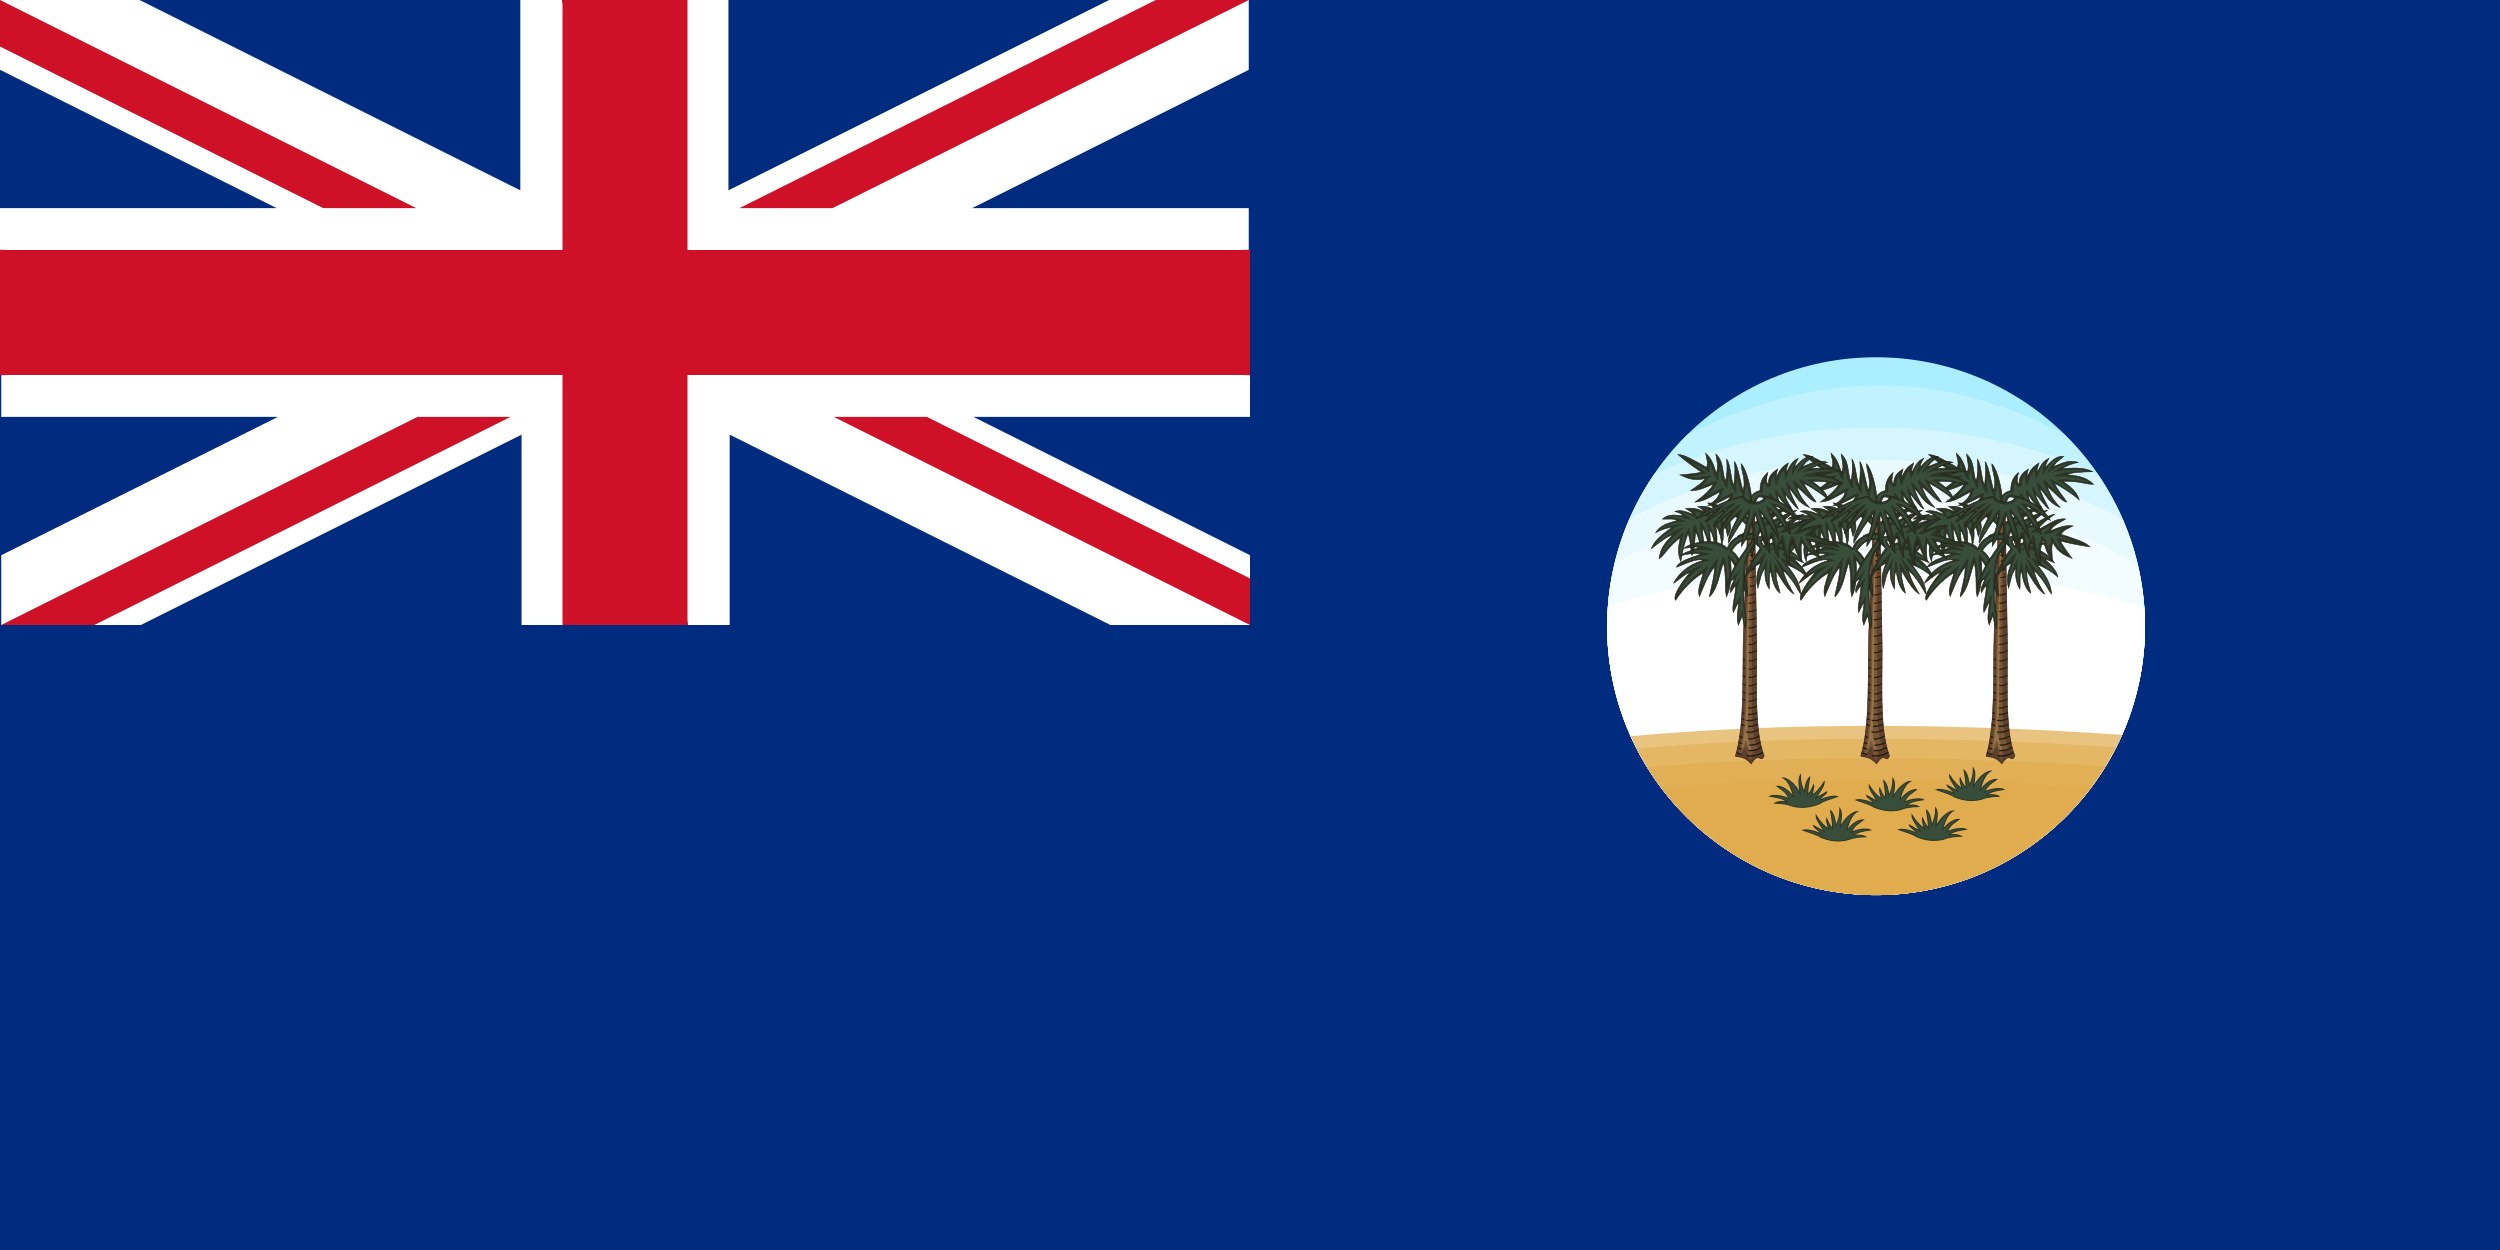 <svg xmlns="http://www.w3.org/2000/svg" xmlns:xlink="http://www.w3.org/1999/xlink" version="1.0" width="1000" height="500"><defs><linearGradient id="a"><stop style="stop-color:#000;stop-opacity:1" offset="0"/><stop style="stop-color:#fff;stop-opacity:1" offset="1"/></linearGradient><linearGradient id="b"><stop offset="0" style="stop-color:#fff;stop-opacity:1"/><stop offset="1" style="stop-color:#323232;stop-opacity:1"/></linearGradient></defs><path style="fill:#002b7f" d="M0 0h1000v500H0z"/><path style="fill:#002b7f" d="M0 0h500v250H0z"/><g transform="matrix(.333 0 0 .333 0 0)" id="d"><path id="c" style="fill:#fff" d="M0 0h167.705L625 228.647V0h50l75 325L0 300v-50h332.295L0 83.853V0z"/><use transform="matrix(-1 0 0 1 1500 0)" width="30240" height="15120" xlink:href="#c"/><path d="m0 0 500 250H388.197L0 55.902V0zm1500 0-500 250H888.197l500-250H1500z" style="fill:#ce1126"/></g><use transform="rotate(180 250 125)" width="30240" height="15120" xlink:href="#d"/><path d="M225 0h50v100h225v50H275v100h-50V150H0v-50h225V0z" style="fill:#ce1126"/><g style="display:inline"><g transform="matrix(.432 0 0 .432 640.923 76.49)"><circle style="display:inline;fill:#aef;fill-opacity:1;stroke:none;stroke-width:2;stroke-miterlimit:4;stroke-dasharray:none;stroke-opacity:1" cx="253.481" cy="402.724" r="249"/><path style="opacity:1;fill:#c1f2ff;fill-opacity:1;stroke:none;stroke-width:1;stroke-miterlimit:4;stroke-dasharray:none;stroke-opacity:1" d="M75.688 72.275a249 249 0 0 0-74.64 177.676c0 137.52 111.482 249 249 249 137.52 0 249.001-111.48 249-249a249 249 0 0 0-74.591-177.404C304.174 7.94 189.61 16.26 75.687 72.275Z" transform="translate(3.432 152.773)"/><path style="opacity:1;fill:#d5f6ff;fill-opacity:1;stroke:none;stroke-width:1;stroke-miterlimit:4;stroke-dasharray:none;stroke-opacity:1" d="M249.447 66.035A358.96 239.491 0 0 0 44.69 109.158 249 249 0 0 0 1.05 249.951a249 249 0 0 0 249 249 249 249 0 0 0 249-249 249 249 0 0 0-43.711-140.459 358.96 239.491 0 0 0-205.89-43.457Z" transform="translate(3.432 152.773)"/><path style="opacity:1;fill:#e9faff;fill-opacity:1;stroke:none;stroke-width:1;stroke-miterlimit:4;stroke-dasharray:none;stroke-opacity:1" d="M249.447 96.035A358.96 239.491 0 0 0 21.9 150.514 249 249 0 0 0 1.05 249.95a249 249 0 0 0 249 249 249 249 0 0 0 249-249 249 249 0 0 0-20.77-98.822 358.96 239.491 0 0 0-228.832-55.094Z" transform="translate(3.432 152.773)"/><path style="opacity:1;fill:#f3fcff;fill-opacity:1;stroke:none;stroke-width:1;stroke-miterlimit:4;stroke-dasharray:none;stroke-opacity:1" d="M249.447 130.035A358.96 239.491 0 0 0 8.01 192.655a249 249 0 0 0-6.961 57.296 249 249 0 0 0 249 249 249 249 0 0 0 249-249 249 249 0 0 0-6.785-56.406 358.96 239.491 0 0 0-242.817-63.51z" transform="translate(3.432 152.773)"/><path style="opacity:1;fill:#fff;fill-opacity:1;stroke:none;stroke-width:1;stroke-miterlimit:4;stroke-dasharray:none;stroke-opacity:1" d="M1.938 232.215a249 249 0 0 0-.89 17.736c0 137.52 111.482 249 249 249 137.52 0 249.001-111.48 249-249a249 249 0 0 0-.587-16.555c-128.114-47.292-394.35-40.513-496.524-1.181Z" transform="translate(3.432 152.773)"/></g><path d="M253.641 495.007c-74.985-.091-150.705 2.755-227.416 9.567 38.928 86.733 126.038 147.136 227.27 147.136 101.712 0 189.168-60.98 227.82-148.377-75.314-5.082-151.112-8.232-227.674-8.326z" style="display:inline;fill:#e9c481;fill-opacity:1;stroke:none" transform="matrix(.432 0 0 .432 640.923 76.49)"/><path transform="matrix(.432 0 0 .432 642.405 142.447)" d="M250.209 354.234c-73.162-.089-147.027 2.63-221.826 9.088a249 249 0 0 0 221.666 135.63 249 249 0 0 0 221.969-136.768c-73.386-4.853-147.233-7.859-221.809-7.95z" style="display:inline;fill:#e4b765;fill-opacity:1;stroke:none"/><path transform="matrix(.432 0 0 .432 642.405 142.447)" d="M250.209 372.234c-69.952-.085-140.544 2.39-211.982 8.252a249 249 0 0 0 211.822 118.465 249 249 0 0 0 212.244-119.39c-70.185-4.48-140.801-7.24-212.084-7.327z" style="display:inline;fill:#e1b056;fill-opacity:1;stroke:none"/><path transform="matrix(.432 0 0 .432 642.405 142.447)" d="M250.209 392.234c-65.707-.08-131.977 2.096-198.984 7.22a249 249 0 0 0 198.824 99.497 249 249 0 0 0 199.287-100.22c-65.917-4-132.23-6.415-199.127-6.497z" style="display:inline;fill:#e0ac4d;fill-opacity:1;stroke:none"/><g style="stroke-width:.5;stroke-miterlimit:4;stroke-dasharray:none"><g style="stroke-width:.513;stroke-miterlimit:4;stroke-dasharray:none"><g style="stroke-width:.392;stroke-miterlimit:4;stroke-dasharray:none"><path d="M341.047 421.467c-1.052 29.26 1.213 66.805-5.887 89.91 1.11 1.318 5.512-.964 11.493 5.636 6.274-9.608 6.342.268 9.435-5.637-8.16-21.169-4.555-60.656-5.535-89.909l-1.614-96.875h-4.078z" style="display:inline;fill:#5e3f2b;fill-opacity:1;stroke:#221b0f;stroke-width:.392;stroke-linecap:butt;stroke-linejoin:miter;stroke-miterlimit:4;stroke-dasharray:none;stroke-opacity:1" transform="matrix(.55 0 0 .55 610.098 21.154)"/><path d="m345.93 326.482-3.216 95.062c-1.021 28.405 1.335 64.747-5.34 88.563.328.03 1.78-.377 2.987-1.904.89-1.127 1.448-3.514 2.353-3.434 1.446.326 1.022 1.85 1.227 3.63.24 2.09 1.056 4.534 2.464 5.802 1.042-1.347.799-5.79 1.794-6.34 1.412-.777 1.666-1.619 2.515-1.238.634.284.566.271.5.313.049-.06.144-.234.219-.344-3.975-10.957-4.087-21.303-4.322-37.11-.241-16.244.393-33.416-.094-47.938v-.03l.075-95.032h-1.161z" style="display:inline;fill:#765636;fill-opacity:1;stroke:none;stroke-width:.392;stroke-miterlimit:4;stroke-dasharray:none" transform="matrix(.55 0 0 .55 610.098 21.154)"/><path d="m346.467 327.044-2.793 94.532c-1.002 27.858 1.288 60.912-4.123 84.898.284-.224.55-.457.907-.719 1.95-3.061 1.49-9.613 3.895-1.47.357.615.459 1.283.562 1.969.165 1.091.295 2.154.906 3.062.207-.651.398-1.52.532-2.468.095-.676.199-1.312.343-1.875.145-.563-1.481-1.11-.945-1.407.647-.356.764-.029 1.167-.322-.693-.413-1.594-.313-.435-.25-4.655-4.115-1.463-18.085-1.748-33.734-.296-16.264.836-33.194.351-47.684a.56.56 0 0 1 0-.063l1.444-94.469h-.063z" style="display:inline;fill:#957344;fill-opacity:1;stroke:none;stroke-width:.392;stroke-miterlimit:4;stroke-dasharray:none" transform="matrix(.55 0 0 .55 610.098 21.154)"/><path d="M349.188 356.389c-1.113.563-2.23.793-3.344.719l-.063.78c1.15.078 2.29-.152 3.406-.655zm.062 3.969c-1.133.586-2.272.825-3.406.75-.75.333-.152.531-.063.78 1.172.08 2.332-.162 3.469-.687zm.063 3.937c-1.159.614-2.31.89-3.47.813-.564.21-.512.478-.062.78 1.202.081 2.397-.164 3.563-.718zm.062 3.969c-1.18.638-2.351.923-3.531.844-.147.21-.76.233-.063.78 1.224.083 2.44-.174 3.625-.75zm.125 6.368c-1.221.687-2.434.988-3.656.906-.354.26-.625.52-.063.781 1.267.085 2.525-.193 3.75-.812zm.094 5.538c-1.25.723-2.5 1.021-3.75.938-1.043.26-.194.52-.063.78 1.288.087 2.567-.202 3.813-.843zm.125 6.368c-1.29.772-2.585 1.086-3.875 1-.678.26-.27.52-.063.781 1.331.09 2.653-.22 3.938-.906zm.344 5.962c-1.68.98-3.37 1.41-5.063 1.313-.662.346-.257.586-.031.843 1.74.1 3.448-.314 5.125-1.219zm.125 5.938c-1.72 1.029-3.455 1.475-5.188 1.375-.438.328-.431.608-.031.843 1.774.103 3.51-.34 5.219-1.281zm.093 5.937c-1.75 1.07-3.516 1.54-5.281 1.438-.125.262-.792.434-.031.843 1.808.105 3.573-.364 5.312-1.344zm.094 5.938c-1.783 1.111-3.578 1.603-5.375 1.5-.87.28-.626.562-.031.843 1.846.107 3.664-.353 5.437-1.375zm.094 5.937c-1.815 1.154-3.64 1.668-5.47 1.563-.706.28-.633.562-.03.843 1.88.109 3.726-.376 5.53-1.437zm.125 5.938c-1.854 1.207-3.726 1.732-5.594 1.625-.592.28-.747.562-.031.843 1.913.11 3.79-.4 5.625-1.5-.01-.32.01-.65 0-.969zm.093 5.906c-1.89 1.258-3.782 1.829-5.687 1.719-1.061.28-.761.562-.031.843 1.958.113 3.873-.44 5.75-1.594-.003-.32-.028-.65-.032-.968zm.063 5.969c-1.91 1.286-3.825 1.86-5.75 1.75-.538.28-.341.562-.031.843 1.966.114 3.897-.43 5.78-1.594v-1zm-.031 6.03c-1.898 1.27-3.806 1.83-5.72 1.72-.31.238-.563.484-.03.843 1.958.113 3.873-.44 5.75-1.594.002-.325-.002-.643 0-.968zm-10 .313c-.002.324.002.644 0 .969.486.261.98.507 1.468.688.548-.034.46-.385.282-.782-.579-.214-1.162-.528-1.75-.875zm9.968 5.688c-1.89 1.258-3.782 1.829-5.687 1.719-.08.28-.715.562-.031.843 1.938.112 3.83-.433 5.687-1.562.003-.332.028-.669.031-1zm-10 .281c-.002.322-.029.646-.03.969.506.275 1.021.53 1.53.719.382-.056.74-.127.282-.782-.59-.218-1.181-.55-1.782-.906zm9.938 5.75c-1.871 1.231-3.74 1.796-5.625 1.688-.691.572-.11.6-.031.843 1.925.111 3.81-.416 5.656-1.531.003-.334-.003-.666 0-1zm-10 .25c-.002.324.003.645 0 .969.515.28 1.045.527 1.562.719.973.003.468-.437.282-.782a11.276 11.276 0 0 1-1.844-.906zm9.969 5.781c-1.859 1.215-3.72 1.765-5.594 1.656-.144.225-.674.283-.031.844 1.913.11 3.79-.4 5.625-1.5v-1zm-10.032.188c-.004.313.004.624 0 .937.54.3 1.083.581 1.625.781.476-.117.777-.3.282-.78a11.356 11.356 0 0 1-1.907-.938zm10 5.844c-1.846 1.197-3.701 1.732-5.562 1.625-.38.28-.388.562-.031.843 1.913.11 3.79-.4 5.625-1.5-.002-.324-.03-.644-.032-.969zm-10.093.093c-.006.314-.025.625-.032.938.58.33 1.168.628 1.75.843.613.11.519-.284.282-.78a11.515 11.515 0 0 1-2-1zm10.156 5.125c-1.866 1.225-3.744 1.765-5.625 1.656-.256.173-.815.21-.031.844 1.933.112 3.834-.407 5.687-1.531-.006-.324-.026-.644-.031-.969zm-10.281.031-.032.97c.622.36 1.252.675 1.875.905.832.006.354-.479.282-.812-.702-.26-1.41-.617-2.125-1.063zm10.406 5.282c-1.99.97-3.976 1.41-6 1.312-.589.189-.7.473-.063.906 2.048.1 4.072-.327 6.063-1.218-.01-.33.01-.669 0-1zm.156 4.562c-2.044 1.026-4.076 1.507-6.156 1.406-.393.22-.75.447-.063.907 2.12.102 4.224-.323 6.282-1.282-.017-.34-.048-.688-.063-1.03zm-10.969.156c-.019.341-.042.692-.062 1.032a16.51 16.51 0 0 0 1.531.53c.763-.04.463-.48.281-.874a15.344 15.344 0 0 1-1.75-.688zm11.22 4.157c-2.127 1.108-4.244 1.604-6.407 1.5-.405-.02-.812-.063-1.219-.125-.495.263-.756.552-.156.937.438.067.876.104 1.312.125 2.21.107 4.391-.386 6.532-1.437-.023-.333-.042-.665-.063-1zm-11.5.125c-.025.333-.07.668-.095 1a15.04 15.04 0 0 0 1.844.718c.3-.111.901.042.281-.875-.674-.209-1.35-.51-2.03-.843zm11.78 3.968c-2.22 1.216-4.429 1.766-6.687 1.657-.45.24-1.028.46-.063.937 2.317.112 4.606-.436 6.844-1.594-.03-.336-.065-.66-.094-1zm-12.125.125c-.03.327-.062.645-.093.97.727.356 1.456.679 2.187.905.91-.21.562-.545.281-.875-.787-.244-1.578-.59-2.375-1zm12.438 3.97c-2.323 1.336-4.638 1.926-7 1.812a11.817 11.817 0 0 1-1.344-.125c-.338.174-.873.262-.156.906.482.079.956.133 1.437.156 2.455.119 4.887-.509 7.25-1.812-.03-.257-.065-.523-.093-.782zm.656 4.468c-2.458 1.564-4.905 2.317-7.406 2.25-.92.302-.251.604-.031.906 2.58.07 5.12-.66 7.593-2.156-.051-.332-.107-.664-.156-1zm-14.094.156c-.045.322-.077.65-.125.969.624.352 1.25.677 1.875.937.838-.038.634-.426.344-.843a16.755 16.755 0 0 1-2.094-1.063zm14.875 4.438c-1.949 1.195-4.16 2.054-7.75 2.125-.989.333-.434.666 0 1 3.57-.07 5.974-.926 7.97-2.094-.072-.343-.152-.683-.22-1.031zm-15.593.125c-.059.328-.096.675-.157 1 .746.326 1.153.505 1.97.78.594-.066.934-.261.312-.937-.9-.303-1.18-.428-2.125-.843zM354 504.5c-2.596 1.421-5.078 2.747-9.063 2.438-.79.333-.363.666-.093 1 4.124.32 6.86-1.05 9.406-2.438a67.605 67.605 0 0 1-.25-1zm-17.125.188c-.073.34-.143.664-.219 1 .805.355 1.918.846 2.594 1.093.455-.118.74-.333.344-.937-.636-.233-1.901-.8-2.719-1.156zm18.156 3.625c-2.789 1.527-6.28 2.979-11.375 2.343-.523.334-.582.667-.125 1 5.232.653 8.969-.839 11.813-2.375a54.657 54.657 0 0 1-.313-.969zm-19 .156-.125.25c-.06.227-.094.462-.156.687 1.222.53 2.394.972 3.5 1.313.514-.155.744-.417.281-.938a32.872 32.872 0 0 1-3.5-1.312z" style="color:#000;font-style:normal;font-variant:normal;font-weight:400;font-stretch:normal;font-size:medium;line-height:normal;font-family:Sans;-inkscape-font-specification:Sans;text-indent:0;text-align:start;text-decoration:none;text-decoration-line:none;letter-spacing:normal;word-spacing:normal;text-transform:none;direction:ltr;block-progression:tb;writing-mode:lr-tb;baseline-shift:baseline;text-anchor:start;display:inline;overflow:visible;visibility:visible;fill:#221b0f;fill-opacity:1;stroke:none;stroke-width:.392;stroke-miterlimit:4;stroke-dasharray:none;marker:none;enable-background:accumulate" transform="matrix(.55 0 0 .55 610.098 21.154)"/></g><g style="stroke-width:.592;stroke-miterlimit:4;stroke-dasharray:none"><g style="stroke-width:.535;stroke-miterlimit:4;stroke-dasharray:none"><path style="fill:#2b3627;fill-opacity:.998;stroke:#221b0f;stroke-width:.535;stroke-linecap:butt;stroke-linejoin:miter;stroke-miterlimit:4;stroke-dasharray:none;stroke-opacity:1" d="M324.985 384.544c4.994-4.971 11.228-5.555 19.1-1.024l.916 6.596c-7.215-4.982-11.222-6.408-15.112-3.378 2.667 6.479 2.303 15.228.206 18.767-.057-5.312-1.697-10.175-3.52-15.146-1.212 1.67-2.491 3.757-3.92 6.287 3.038 4.21 14.019 21.896 14.193 29.46-4.168-6.222-8.607-11.993-14.917-14.646 2.088 5.021 5.817 14.635 2.737 25.272-2.293-8.022-2.823-15.576-7.093-20.25.818 6.226.219 14.539-3.78 21.014-.802-6.012.796-14.531-1.627-18.171-1.378 9.51-3.413 18.199-8.95 22.51 1.356-7.408 4.054-12.134 3.803-22.757-4.148 6.9-10.798 20.178-17.22 23.564 4.535-8.006 8.856-16.012 10.423-24.018-11.046 10.904-14.184 21.29-16.994 24.018.826-12.777 7.532-20.979 13.595-29.682-8.316 3.107-14.4 7.553-19.713 12.462.77-6.42 8.08-13.973 13.369-18.807l-10.196 4.306c5.08-7.116 10.96-11.335 16.706-13.82-.045-3.492-4.397-4.523-8.55-5.667 4.472-1.173 17.365-4.866 30.59 2.266a41.654 41.654 0 0 1 2.39-4.544c-6.47-4.1-13.946-2.844-21.301-1.611 8.695-3.635 15.654-5.473 24.865-3z" transform="matrix(-.414 0 0 .393 937.858 63.632)"/><path style="fill:#384e3b;fill-opacity:1;stroke:none;stroke-width:.535;stroke-miterlimit:4;stroke-dasharray:none" d="M323.382 388.761c-.966 1.523-1.891 3.284-2.814 5.257-.495 1.072-1.529 2.136-2.568 1.576-8.243-4.446-16.11-4.335-21.938-3.469 1.622 1.096 18.143 3.737 18.172 5.985-10.164-2.952-23.508 2.776-30.165 9.575 2.528-1.607 15.843-6.727 17.302-5.478-5.302 4.613-15.92 11.71-20.006 16.877-.272.348-.433.682-.687 1.032 10.321-5.422 17.276-14.598 22.465-13.94-3.876 6.727-18.123 23.352-18.003 31.504-.811-1.984 22.79-33.295 23.768-33.232-2.34 5.545-11.602 25.494-13.521 30.808 1.032-1.638 12.5-24.368 12.76-24.348 1.795 4.85-1.07 16.46-1.77 25.226 3.586-4.721 5.27-28.177 6.168-28.592 1.086 5.238 2.576 19.796 2.442 24.57 2.867-5.485.48-26.71.645-26.183 2.101 4.44 7.378 15.834 8.57 22.606 1.06-10.158-8.325-24.624-6.588-27.92 2.76 2.983 9.526 10.934 13.073 14.354-2.659-5.852-5.92-11.62-9.78-17.031-.484-.671-.247-.906.162-1.625 1.97-3.489 3.826-6.289 5.752-8.36 2.19 2.93 3.01 7.78 3.632 12.905.41-4.808.367-9.616-2.05-14.425 1.34-1.135 2.735-1.929 4.242-2.37 2.164-.633 5.329-1.47 7.645-.557 1.158.456.633 1.474 1.897 2.213l-.093-.688c-7.595-4.178-12.404-3.57-16.263.513l-14.47-1.007c4.007 1.117 8.014.827 12.021 4.224z" transform="matrix(-.414 0 0 .393 937.858 63.632)"/></g><g style="stroke-width:.394;stroke-miterlimit:4;stroke-dasharray:none"><path d="M274.138 392.151c2.779 7.411.393 9.658-.79 13.108-1.125-3.19-.796-7.836-3.79-9.16 1.777 8.494-.07 15.244-.631 15.793-.105-4.95-1.474-12.21-4.106-14.213 1.351 5.685 1.099 15.078 0 16.897-1.29-4.949-1.843-11.37-4.264-14.055.06 4.911 1.296 12.569.158 14.687-1.765-6.843-3.526-13.479-5.212-15.95-.392 6.734 2.783 10.97-1.42 20.372-.06-5.949-.506-11.897-3.475-17.845-.948 5.895-.559 16.468-2.843 17.687-.888-5.454-.742-10.908-2.664-16.362-1.86 5.176-4.144 13.292-5.097 20.959-3.01-7.003-1.316-12.529-.355-17.91-8.89 6.855-11.313 13.223-14.952 15.838.367-8.467 5.71-13.623 9.609-18-3.607.929-9.403 5.578-15.328 10.446 2.488-7.255 9.8-11.94 14.795-16.123-3.692.518-7.603 1.929-11.694 4.075 3.792-6.406 9.833-7.192 15.415-9.125-3.135-1.654-6.988-.794-10.543-.975 3.93-4.23 9.415-3.017 14.707-2.48-.382-1.222-2.65-2.127-5.895-3.349 4.633-1.349 8.16.271 12.792 2.211-.097-1.607-3.62-3.03-5.212-4.264 3.513-.468 7.108-.894 13.108 2.37-1.356-2.52-3.174-2.948-4.422-3.949 3.653-.318 8.422-.946 12.634 4.264.254-2.413-1.46-3.839-5.527-6.949 5.838.237 9.253 2.227 13.107 6.633 5.974-3.479 12.082.467 16.182 5.53l-.227 6.457c-1.103-1.455-2.99-3.805-5.092-5.7-5.755-3.551-7.007-4.766-8.968-.918z" style="display:inline;fill:#2b3627;fill-opacity:.998;stroke:#221b0f;stroke-width:.394;stroke-linecap:butt;stroke-linejoin:miter;stroke-miterlimit:4;stroke-dasharray:none;stroke-opacity:1" transform="matrix(.562 0 0 .534 637.737 -1.832)"/><path d="m282.924 391.477 3.448 3.067.487-1.994-4.798-4.185c-1.672-1.457-5.97-3.41-9.308.08-.806.482-1.414.39-2.031-.318-1.744-1.994-3.253-3.378-4.937-4.312.604 1.08 1.004 2.267.874 3.5-.09.78-.678 1.48-1.43 1.705a2.073 2.073 0 0 1-2.132-.643c-1.846-2.283-3.596-3.13-5.375-3.5-.06-.012-.126.012-.188 0 .225.316.484.56.688.938.422.762 2.573 3.976 2.646 5.97-.96-.877-4.634-2.798-5.396-3.22-2.435-1.324-4.26-1.925-5.906-2.219.483.544.971 1.234 1.031 2.219.04.565 2.44 3.086 2.04 3.477-4.54-2.206-9.517-4.554-12.831-5.125 2.8 1.435 6.345 3.926 7.67 6.25-5.251-1.839-11.43-3.94-16.911-2.425.647.161 11.382 1.089 13.578 3.578-4.401-.904-15.067 2.748-18.835 4.903.79-.186 12.55-3.819 15.902-3.007-7.535 2.681-18.195 12.531-19.193 15.029 2.467-1.933 12.546-11.586 20.379-12.563-4.229 3.464-14.128 12.651-16.244 20.166 3.484-4.504 11.772-14.615 16.259-16.523-1.953 4.697-3.11 12.855-2.897 17.43 1.384-3.833 3.547-17.999 6.06-21.148 1.65 2.19 2.304 14.67 2.748 17.376.443-2.61-.536-18.143 1.205-20.095 1.844 1.82 4.842 13.573 5.397 16.902.75-3.865-2.16-17.452-.912-18.887 1.99 1.545 4.907 10.922 5.816 13.11.163-6.7-1.572-10.814-1.267-12.952 1.824 2.175 4.851 9.13 6.049 12.91.01-4.317-2.325-11.895-1.118-13.366 1.556.935 4.978 6.09 5.9 11.493-.169-4.897-1.774-11.3-1.195-12.567 2.456.545 6.186 7.324 6.1 9.375.245-1.318.606-7.399-2.075-9.029a2.054 2.054 0 0 1 .156-1.75c1.133-1.916 2.5-2.937 4.333-2.806 3.506.249 4.05 1.23 6.213 3.156z" style="display:inline;fill:#384e3b;fill-opacity:1;stroke:none;stroke-width:.394;stroke-miterlimit:4;stroke-dasharray:none" transform="matrix(.562 0 0 .534 637.737 -1.832)"/></g><g style="stroke-width:.384;stroke-miterlimit:4;stroke-dasharray:none"><path style="fill:#2b3627;fill-opacity:.998;stroke:#221b0f;stroke-width:.384;stroke-linecap:butt;stroke-linejoin:miter;stroke-miterlimit:4;stroke-dasharray:none;stroke-opacity:1" d="M314.91 379.94c6.895 6.366 9.934 23.868 9.64 32.402-.904-1.597-2.058-3.712-3.604-8.136-2.72-7.786-4.07-13.34-8.178-18.91.502 5.34 1.299 18.348-2.794 27.129-.257-1.863-.696-2.664-.725-4.498-.104-6.628.037-14.103-1.371-20.21-2.986 8.285-3.563 17.92-9.584 24.857-.24-.78.415-3.503.616-4.423 1.553-7.104 2.808-12.204 2.679-17.29-4.649 5.839-6.895 12.865-10.343 21.43-1.897-5.384 1.403-11.498 2.582-17.266-6.007 3.611-12.57 10.23-17.375 17.31-.786 1.159-.833 1.655-1.764 2.73-2.32-3.714 5.04-13.872 9.942-20.524-2.299.66-7.413 5.174-11.295 8.23-.342.062 5.568-12.946 20.815-16.782-4.227-1.357-8.061.376-18.817 4.992 1.912-5.72 15.557-8.235 16.65-9.784-4.552-.646-9.635.196-13.732 1.373.852-1.945 7.82-3.89 12.36-5.836-1.738-1.185-6.438 0-10.3.515 3.268-3.141 10.807-4.972 16.905-4.982 5.014-.008 9.662 1.214 12.276 3.952l.96 1.019c2.363-7.756 9.476-10.435 17.509-11.164l3.099 4.846c-8.724-.768-12.609.568-17.448 7.822z" transform="matrix(.578 0 0 .549 611.726 12.257)"/><path style="display:inline;fill:#384e3b;fill-opacity:1;stroke:none;stroke-width:.384;stroke-miterlimit:4;stroke-dasharray:none" d="M327.25 367.656c-3.55.396-6.843 1.16-9.438 2.625-2.809 1.586-4.86 3.873-5.937 7.406-.295.98-1.778 1.318-2.469.563l-.969-1.031c-6.344-4.39-13.913-4.213-21.283-2.494 5.67.209 11.605 1.763 14.17 4.372-5.168-.727-9.552-1.187-14.074.497 3.185.026 9.521.3 11.876 2.35-3.351-.678-15.222 3.459-19.236 5.538 3.044-1.45 14.163-4.811 18.827-1.344-6.01.616-14.268 4.513-20.032 10.116 3.634-1.946 11.388-6.524 15.294-6.768-6.448 4.262-12.2 10.895-15.76 17.139-.479.85-.67 1.501-1.031 2.281 6.114-7.157 11.276-12.814 20.153-18.987-1.341 4.905-3.396 9.678-4.56 14.237-.057.228-.042.432-.093.656 3.015-5.028 7.078-17.458 11.307-20.533-.728 6.88-1.6 14.69-2.87 20.502 3.824-7.24 3.194-15.79 6.835-21.934 2.798 6.994 2.631 15.785 2.696 22.403 3.154-7.3-.847-17.012.482-23.83 6.599 5.515 9.015 16.102 11.175 22.33.133.381.217.53.343.875-.346-2.848-.858-5.929-1.625-8.938-1.554-6.102-4.088-11.883-7.125-14.687l-1.28-1.188c-.502-.466-.6-1.305-.22-1.875 2.496-3.74 4.9-6.17 7.907-7.468 2.297-.992 5.003-1.15 8.062-1.063l-1.125-1.75z" transform="matrix(.578 0 0 .549 611.726 12.257)"/></g><g style="stroke-width:.394;stroke-miterlimit:4;stroke-dasharray:none"><path style="display:inline;fill:#2b3627;fill-opacity:.998;stroke:#221b0f;stroke-width:.394;stroke-linecap:butt;stroke-linejoin:miter;stroke-miterlimit:4;stroke-dasharray:none;stroke-opacity:1" d="M274.138 392.151c2.779 7.411.393 9.658-.79 13.108-1.125-3.19-.796-7.836-3.79-9.16 1.777 8.494-.07 15.244-.631 15.793-.105-4.95-1.474-12.21-4.106-14.213 1.351 5.685 1.099 15.078 0 16.897-1.29-4.949-1.843-11.37-4.264-14.055.06 4.911 1.296 12.569.158 14.687-1.765-6.843-3.526-13.479-5.212-15.95-.392 6.734 2.783 10.97-1.42 20.372-.06-5.949-.506-11.897-3.475-17.845-.948 5.895-.559 16.468-2.843 17.687-.888-5.454-.742-10.908-2.664-16.362-1.86 5.176-4.144 13.292-5.097 20.959-3.01-7.003-1.316-12.529-.355-17.91-8.89 6.855-11.313 13.223-14.952 15.838.367-8.467 5.71-13.623 9.609-18-3.607.929-9.403 5.578-15.328 10.446 2.488-7.255 9.8-11.94 14.795-16.123-3.692.518-7.603 1.929-11.694 4.075 3.792-6.406 9.833-7.192 15.415-9.125-3.135-1.654-6.988-.794-10.543-.975 3.93-4.23 9.415-3.017 14.707-2.48-.382-1.222-2.65-2.127-5.895-3.349 4.633-1.349 8.16.271 12.792 2.211-.097-1.607-3.62-3.03-5.212-4.264 3.513-.468 7.108-.894 13.108 2.37-1.356-2.52-3.174-2.948-4.422-3.949 3.653-.318 8.422-.946 12.634 4.264.254-2.413-1.46-3.839-5.527-6.949 5.838.237 9.253 2.227 13.107 6.633 5.974-3.479 12.082.467 16.182 5.53l-.227 6.457c-1.103-1.455-2.99-3.805-5.092-5.7-5.755-3.551-7.007-4.766-8.968-.918z" transform="matrix(-.423 .351 .37 .402 776.344 -54.787)"/><path style="display:inline;fill:#384e3b;fill-opacity:1;stroke:none;stroke-width:.394;stroke-miterlimit:4;stroke-dasharray:none" d="m282.924 391.477 3.448 3.067.487-1.994-4.798-4.185c-1.672-1.457-5.97-3.41-9.308.08-.806.482-1.414.39-2.031-.318-1.744-1.994-3.253-3.378-4.937-4.312.604 1.08 1.004 2.267.874 3.5-.09.78-.678 1.48-1.43 1.705a2.073 2.073 0 0 1-2.132-.643c-1.846-2.283-3.596-3.13-5.375-3.5-.06-.012-.126.012-.188 0 .225.316.484.56.688.938.422.762 2.573 3.976 2.646 5.97-.96-.877-4.634-2.798-5.396-3.22-2.435-1.324-4.26-1.925-5.906-2.219.483.544.971 1.234 1.031 2.219.04.565 2.44 3.086 2.04 3.477-4.54-2.206-9.517-4.554-12.831-5.125 2.8 1.435 6.345 3.926 7.67 6.25-5.251-1.839-11.43-3.94-16.911-2.425.647.161 11.382 1.089 13.578 3.578-4.401-.904-15.067 2.748-18.835 4.903.79-.186 12.55-3.819 15.902-3.007-7.535 2.681-18.195 12.531-19.193 15.029 2.467-1.933 12.546-11.586 20.379-12.563-4.229 3.464-14.128 12.651-16.244 20.166 3.484-4.504 11.772-14.615 16.259-16.523-1.953 4.697-3.11 12.855-2.897 17.43 1.384-3.833 3.547-17.999 6.06-21.148 1.65 2.19 2.304 14.67 2.748 17.376.443-2.61-.536-18.143 1.205-20.095 1.844 1.82 4.842 13.573 5.397 16.902.75-3.865-2.16-17.452-.912-18.887 1.99 1.545 4.907 10.922 5.816 13.11.163-6.7-1.572-10.814-1.267-12.952 1.824 2.175 4.851 9.13 6.049 12.91.01-4.317-2.325-11.895-1.118-13.366 1.556.935 4.978 6.09 5.9 11.493-.169-4.897-1.774-11.3-1.195-12.567 2.456.545 6.186 7.324 6.1 9.375.245-1.318.606-7.399-2.075-9.029a2.054 2.054 0 0 1 .156-1.75c1.133-1.916 2.5-2.937 4.333-2.806 3.506.249 4.05 1.23 6.213 3.156z" transform="matrix(-.423 .351 .37 .402 776.344 -54.787)"/></g><g style="stroke-width:.353;stroke-miterlimit:4;stroke-dasharray:none"><path style="fill:#2b3627;fill-opacity:.998;stroke:#221b0f;stroke-width:.353;stroke-linecap:butt;stroke-linejoin:miter;stroke-miterlimit:4;stroke-dasharray:none;stroke-opacity:1" d="M379.7 343.007c-8.651.193-22.47 3.198-26.53 6.921 3.175.346 11.882-3.399 17.686-1.153-3.718 1.325-16.3 3.074-19.033 5.383 7.423-.616 11.037.038 15.573.384-2.445 1.985-14.019 2.012-17.303 4.614 5.681-.4 10.78-.362 14.419.77-1.703 1.29-7.619 1.262-12.386 2.722-1.664.51-4.048 1.883-5.494 3.43 4.294-.433 8.588-2.095 12.881-.193-8.706 2.243-11.294 4.486-13.457 6.73 3.46-.41 6.152-2.008 9.612-.578 0 0-6.093 9.408-8.074 14.804-.403 1.098-.577 3.46-.577 3.46 3.594-4.473 5.379-5.931 11.727-14.995 1.011 2.7 1.395 8.536 1.923 13.65 2.054-4.39 4.347-8.597 2.5-15.957 2.33.906 5.257 5.397 8.074 9.228.2-4.87-2.123-9.741-4.422-14.611 3.268 1.356 8.075 6.292 12.112 11.727-.4-6.018-4.146-10.697-6.921-15.765 2.199.164 5.498 1.625 9.228 7.69.25-3.69-3.93-10.387-6.152-14.419 2.594.947 5.354 3.23 8.46 8.267.092-6.089-4.267-13.392-5-15.188 2.564 1.446 5.127 1.464 7.69 6.73 1.156-5.491-4.355-9.116-6.536-13.65z" transform="matrix(0 .596 -.627 0 1016.14 -24.994)"/><path style="fill:#384e3b;fill-opacity:1;stroke:none;stroke-width:.353;stroke-miterlimit:4;stroke-dasharray:none" d="M378.875 344.656c-3.749.152-8.339.811-12.688 1.813 1.78-.022 3.544.164 5.22.812.61.226 3.403.347 3.396 1-.007.651-2.812 1.787-3.428 2-2.044.728-5.748 1.415-9.406 2.219 1.929.137 3.729.297 5.562.438.639.042 5.427-.413 5.615.199.188.611-4.236 2.25-4.74 2.644-1.087.883-2.378 1.16-3.937 1.5-.973.213-2.118.382-3.219.563 1.256.172 2.624.222 3.719.562.587.17 4.847.015 4.934.613.08.556-3.976 1.862-4.434 2.2-1.563 1.184-3.48 1.255-5.781 1.594-1.044.153-2.118.435-3.22.625a12.26 12.26 0 0 1 3.688.968c.601.266 3.866-.192 3.811.463-.055.655-3.424 2.375-4.06 2.537-3.34.86-5.504 1.689-7.25 2.5 1.144-.01 4.785-.174 6.051.35.871.346-1.2 1.863-1.708 2.65 0 0-2.64 4.377-5.031 8.813 1.47-1.852 2.937-3.698 5.469-7.313.341-.503 1.496-2.426 2.09-2.329.541.09.53 2.152.722 2.673.718 1.918 1.077 4.702 1.375 7.656.705-2.466.952-5.241 0-9.031-.12-.539-.698-3.949-.296-4.32.423-.389 1.843 2.28 2.39 2.476 1.78.693 3.096 2.188 4.531 3.969.107.133.205.301.313.438-.815-2.47-1.953-5.009-3.188-7.625-.28-.58-.367-2.865.079-3.33.445-.466 1.392.92 1.984 1.173 2.447 1.016 5.094 3.447 7.75 6.313-1.33-2.655-3.038-5.283-4.594-8.125-.296-.549-1.38-2.967-1-3.453.313-.403 2.016 1.067 2.531 1.109 1.491.111 3.279.802 5.219 2.313-1.198-2.372-2.61-4.79-3.656-6.688-.321-.564-1.172-2.041-.752-2.536.42-.494 2.08.03 2.689.255 1.668.608 3.343 1.735 5.031 3.437-.259-.757-.486-1.54-.781-2.25-1.13-2.714-2.314-4.778-2.813-6-.231-.604-.663-2.06-.176-2.486.487-.426 1.859.208 2.426.518.988.557 2.29 1.02 3.625 1.843-.009-.013-.022-.018-.03-.031-1.225-1.75-2.8-3.594-4.032-5.719z" transform="matrix(0 .596 -.627 0 1016.14 -24.994)"/></g><g style="stroke-width:.414;stroke-miterlimit:4;stroke-dasharray:none"><path style="fill:#2b3627;fill-opacity:.998;stroke:#221b0f;stroke-width:.414;stroke-linecap:butt;stroke-linejoin:miter;stroke-miterlimit:4;stroke-dasharray:none;stroke-opacity:1" d="M349.53 415.199s4.029 5.802 5.147 9.104c1.837 5.426 1.978 11.306 2.375 17.021.539 7.767.9 15.623 0 23.355-.853 7.32-1.812 9.073-.733 16.37 1.69-2.98 1.77-7.033 2.514-10.036l2.771 7.52c1.971-5.38.318-11.377-.198-17.812 1.583 1.7 2.573 5.26 4.156 7.917 1.152-5.266-1.716-12.753-1.78-20.98 1.404 1.045 2.508 3.29 3.66 5.344 1.268-3.614-1.612-7.13-2.671-10.688 1.913.417 3.826 3.452 5.74 5.542.191-2.448-3.978-11.77-6.73-17.021-1.98-3.779-4.417-7.301-6.73-10.886-2.498-3.875-7.718-11.48-7.718-11.48z" transform="matrix(-.535 0 0 .508 989.132 6.953)"/><path style="fill:#384e3b;fill-opacity:1;stroke:none;stroke-width:.414;stroke-miterlimit:4;stroke-dasharray:none" d="m350.875 413.281.063 1.469c.193.281.927 1.338 1.968 3.031 1.171 1.904 2.481 4.16 3.125 6.063 1.93 5.698 2.044 11.703 2.438 17.375.544 7.836.188 14.524-.323 22.35-.122 1.86-1.741 8.9-1.486 14.28.289-.393 1.606-10.504 2.087-10.454 1.173 1.677 1.645 4.813 2.365 6.76.372-6.199-1.374-14.08-1.492-19.73 1.457 2.546 3.162 5.502 4.442 8.012-.26-6.164-2.19-16.17-3.835-21.099.466-.256 3.963 4.877 4.398 5.193.28.21.442.535.687.781-.62-1.431-1.376-3.718-1.875-5.401-.131-.445-3.247-7.62-2.949-7.97 2.224 3.702 3.896 5.86 6.918 8.278-.177-.453-.273-.808-.469-1.282a124.476 124.476 0 0 0-4.406-9.437c-1.928-3.68-4.33-7.174-6.656-10.781-1.606-2.49-3.258-4.884-5-7.438z" transform="matrix(-.535 0 0 .508 989.132 6.953)"/></g><g style="stroke-width:.353;stroke-miterlimit:4;stroke-dasharray:none"><path d="M379.7 343.007c-8.651.193-22.47 3.198-26.53 6.921 3.175.346 11.882-3.399 17.686-1.153-3.718 1.325-16.3 3.074-19.033 5.383 7.423-.616 11.037.038 15.573.384-2.445 1.985-14.019 2.012-17.303 4.614 5.681-.4 10.78-.362 14.419.77-1.703 1.29-7.619 1.262-12.386 2.722-1.664.51-4.048 1.883-5.494 3.43 4.294-.433 8.588-2.095 12.881-.193-8.706 2.243-11.294 4.486-13.457 6.73 3.46-.41 6.152-2.008 9.612-.578 0 0-6.093 9.408-8.074 14.804-.403 1.098-.577 3.46-.577 3.46 3.594-4.473 5.379-5.931 11.727-14.995 1.011 2.7 1.395 8.536 1.923 13.65 2.054-4.39 4.347-8.597 2.5-15.957 2.33.906 5.257 5.397 8.074 9.228.2-4.87-2.123-9.741-4.422-14.611 3.268 1.356 8.075 6.292 12.112 11.727-.4-6.018-4.146-10.697-6.921-15.765 2.199.164 5.498 1.625 9.228 7.69.25-3.69-3.93-10.387-6.152-14.419 2.594.947 5.354 3.23 8.46 8.267.092-6.089-4.267-13.392-5-15.188 2.564 1.446 5.127 1.464 7.69 6.73 1.156-5.491-4.355-9.116-6.536-13.65z" style="fill:#2b3627;fill-opacity:.998;stroke:#221b0f;stroke-width:.353;stroke-linecap:butt;stroke-linejoin:miter;stroke-miterlimit:4;stroke-dasharray:none;stroke-opacity:1" transform="matrix(-.48 .383 .404 .456 844.8 -92.123)"/><path d="M378.875 344.656c-3.749.152-8.339.811-12.688 1.813 1.78-.022 3.544.164 5.22.812.61.226 3.403.347 3.396 1-.007.651-2.812 1.787-3.428 2-2.044.728-5.748 1.415-9.406 2.219 1.929.137 3.729.297 5.562.438.639.042 5.427-.413 5.615.199.188.611-4.236 2.25-4.74 2.644-1.087.883-2.378 1.16-3.937 1.5-.973.213-2.118.382-3.219.563 1.256.172 2.624.222 3.719.562.587.17 4.847.015 4.934.613.08.556-3.976 1.862-4.434 2.2-1.563 1.184-3.48 1.255-5.781 1.594-1.044.153-2.118.435-3.22.625a12.26 12.26 0 0 1 3.688.968c.601.266 3.866-.192 3.811.463-.055.655-3.424 2.375-4.06 2.537-3.34.86-5.504 1.689-7.25 2.5 1.144-.01 4.785-.174 6.051.35.871.346-1.2 1.863-1.708 2.65 0 0-2.64 4.377-5.031 8.813 1.47-1.852 2.937-3.698 5.469-7.313.341-.503 1.496-2.426 2.09-2.329.541.09.53 2.152.722 2.673.718 1.918 1.077 4.702 1.375 7.656.705-2.466.952-5.241 0-9.031-.12-.539-.698-3.949-.296-4.32.423-.389 1.843 2.28 2.39 2.476 1.78.693 3.096 2.188 4.531 3.969.107.133.205.301.313.438-.815-2.47-1.953-5.009-3.188-7.625-.28-.58-.367-2.865.079-3.33.445-.466 1.392.92 1.984 1.173 2.447 1.016 5.094 3.447 7.75 6.313-1.33-2.655-3.038-5.283-4.594-8.125-.296-.549-1.38-2.967-1-3.453.313-.403 2.016 1.067 2.531 1.109 1.491.111 3.279.802 5.219 2.313-1.198-2.372-2.61-4.79-3.656-6.688-.321-.564-1.172-2.041-.752-2.536.42-.494 2.08.03 2.689.255 1.668.608 3.343 1.735 5.031 3.437-.259-.757-.486-1.54-.781-2.25-1.13-2.714-2.314-4.778-2.813-6-.231-.604-.663-2.06-.176-2.486.487-.426 1.859.208 2.426.518.988.557 2.29 1.02 3.625 1.843-.009-.013-.022-.018-.03-.031-1.225-1.75-2.8-3.594-4.032-5.719z" style="fill:#384e3b;fill-opacity:1;stroke:none;stroke-width:.353;stroke-miterlimit:4;stroke-dasharray:none" transform="matrix(-.48 .383 .404 .456 844.8 -92.123)"/></g><g style="stroke-width:.373;stroke-miterlimit:4;stroke-dasharray:none"><path d="M355.888 317.19c-2.495 6.445-13.098 5.537-14.803 0-10.365 1.672-28.131 11.875-31.997 16.15 3.92-.54 10.736-5.132 16.108-7.704-1.488 2.727-9.017 6.692-10.038 10.038 4.386-1.332 10.947-8.199 14.94-9.338-2.129 2.92-8.293 8.62-9.56 12.646 2.875-1.214 9.557-9.603 13.296-11.245-1.372 3.643-9.238 11.771-9.206 16.207 3.974-3.497 6.792-8.736 13.175-14.106-.832 5.311-7.622 13.388-6.892 20.839 4.164-6.869 7.633-14.05 13.052-20.606.47 6.638-4.331 14.661-4.297 23.042 4.896-7.058 6.457-15.232 9.474-22.29 2.506 9.672 5.012 15.067 7.518 21.027 1.96-5.14-2.067-16.217-4.35-22.646 4.62 3.735 8.404 12.643 12.606 18.965.091-5.184-3.925-13.7-6.136-20.75 7.09 5.691 9.568 14.52 14.168 17.068-2.32-9.723-6.127-14.677-10.71-20.192 5.401 1.616 11.715 8.035 16.734 10.375-3.111-6.355-10.665-13.542-23.082-17.48z" style="fill:#2b3627;fill-opacity:.998;stroke:#221b0f;stroke-width:.373;stroke-linecap:butt;stroke-linejoin:miter;stroke-miterlimit:4;stroke-dasharray:none;stroke-opacity:1" transform="matrix(.594 0 0 .564 595.101 19.445)"/><path style="fill:#384e3b;fill-opacity:1;stroke:none;stroke-width:.373;stroke-miterlimit:4;stroke-dasharray:none" d="M340.219 319.125c-3.613-1.332-21.626 7.667-27.07 11.832.394.347 13.104-7.088 16.632-8.362-.748 1.01-9.399 8.879-9.493 9.024 3.805-1.956 8.656-7.925 16.713-10.032-1.659.74-12.947 12.505-14.22 14.596 1.186-1.067 13.834-13.8 16.632-13.056-.586 1.187-13.1 17.177-13.074 17.905 3.34-3.673 8.714-11.999 13.79-14.78-.096 4.606-6.542 15.195-7.932 19.977 2.724-2.874 9.38-18.736 12.937-19.49 1.327 4.675-3.857 18.662-4.21 22.795 2.577-3.862 5.664-20.677 8.312-21.742 1.168 4.437 4.343 13.78 6.112 18.33.064-6.913-4.837-15.016-4.304-19.791 4.498 2.676 8.92 11.41 11.417 15.646-.866-4.926-5.558-13.744-6.487-17.908 5.94 2.584 10.46 10.666 13.764 15.373-1.76-7.501-9.173-14.446-10.789-16.985 4.512-.782 12.722 5.602 15.75 7.793-3.036-3.588-10.547-9.863-18.105-11.031-4.22 6.587-13.783 4.521-16.375-.094z" transform="matrix(.594 0 0 .564 595.101 19.445)"/></g></g></g><g style="stroke-width:.513;stroke-miterlimit:4;stroke-dasharray:none"><g style="stroke-width:.392;stroke-miterlimit:4;stroke-dasharray:none"><path style="display:inline;fill:#5e3f2b;fill-opacity:1;stroke:#221b0f;stroke-width:.392;stroke-linecap:butt;stroke-linejoin:miter;stroke-miterlimit:4;stroke-dasharray:none;stroke-opacity:1" d="M341.047 421.467c-1.052 29.26 1.213 66.805-5.887 89.91 1.11 1.318 5.512-.964 11.493 5.636 6.274-9.608 6.342.268 9.435-5.637-8.16-21.169-4.555-60.656-5.535-89.909l-1.614-96.875h-4.078z" transform="matrix(.55 0 0 .55 559.957 21.154)"/><path style="display:inline;fill:#765636;fill-opacity:1;stroke:none;stroke-width:.392;stroke-miterlimit:4;stroke-dasharray:none" d="m345.93 326.482-3.216 95.062c-1.021 28.405 1.335 64.747-5.34 88.563.328.03 1.78-.377 2.987-1.904.89-1.127 1.448-3.514 2.353-3.434 1.446.326 1.022 1.85 1.227 3.63.24 2.09 1.056 4.534 2.464 5.802 1.042-1.347.799-5.79 1.794-6.34 1.412-.777 1.666-1.619 2.515-1.238.634.284.566.271.5.313.049-.06.144-.234.219-.344-3.975-10.957-4.087-21.303-4.322-37.11-.241-16.244.393-33.416-.094-47.938v-.03l.075-95.032h-1.161z" transform="matrix(.55 0 0 .55 559.957 21.154)"/><path style="display:inline;fill:#957344;fill-opacity:1;stroke:none;stroke-width:.392;stroke-miterlimit:4;stroke-dasharray:none" d="m346.467 327.044-2.793 94.532c-1.002 27.858 1.288 60.912-4.123 84.898.284-.224.55-.457.907-.719 1.95-3.061 1.49-9.613 3.895-1.47.357.615.459 1.283.562 1.969.165 1.091.295 2.154.906 3.062.207-.651.398-1.52.532-2.468.095-.676.199-1.312.343-1.875.145-.563-1.481-1.11-.945-1.407.647-.356.764-.029 1.167-.322-.693-.413-1.594-.313-.435-.25-4.655-4.115-1.463-18.085-1.748-33.734-.296-16.264.836-33.194.351-47.684a.56.56 0 0 1 0-.063l1.444-94.469h-.063z" transform="matrix(.55 0 0 .55 559.957 21.154)"/><path style="color:#000;font-style:normal;font-variant:normal;font-weight:400;font-stretch:normal;font-size:medium;line-height:normal;font-family:Sans;-inkscape-font-specification:Sans;text-indent:0;text-align:start;text-decoration:none;text-decoration-line:none;letter-spacing:normal;word-spacing:normal;text-transform:none;direction:ltr;block-progression:tb;writing-mode:lr-tb;baseline-shift:baseline;text-anchor:start;display:inline;overflow:visible;visibility:visible;fill:#221b0f;fill-opacity:1;stroke:none;stroke-width:.392;stroke-miterlimit:4;stroke-dasharray:none;marker:none;enable-background:accumulate" d="M349.188 356.389c-1.113.563-2.23.793-3.344.719l-.063.78c1.15.078 2.29-.152 3.406-.655zm.062 3.969c-1.133.586-2.272.825-3.406.75-.75.333-.152.531-.063.78 1.172.08 2.332-.162 3.469-.687zm.063 3.937c-1.159.614-2.31.89-3.47.813-.564.21-.512.478-.062.78 1.202.081 2.397-.164 3.563-.718zm.062 3.969c-1.18.638-2.351.923-3.531.844-.147.21-.76.233-.063.78 1.224.083 2.44-.174 3.625-.75zm.125 6.368c-1.221.687-2.434.988-3.656.906-.354.26-.625.52-.063.781 1.267.085 2.525-.193 3.75-.812zm.094 5.538c-1.25.723-2.5 1.021-3.75.938-1.043.26-.194.52-.063.78 1.288.087 2.567-.202 3.813-.843zm.125 6.368c-1.29.772-2.585 1.086-3.875 1-.678.26-.27.52-.063.781 1.331.09 2.653-.22 3.938-.906zm.344 5.962c-1.68.98-3.37 1.41-5.063 1.313-.662.346-.257.586-.031.843 1.74.1 3.448-.314 5.125-1.219zm.125 5.938c-1.72 1.029-3.455 1.475-5.188 1.375-.438.328-.431.608-.031.843 1.774.103 3.51-.34 5.219-1.281zm.093 5.937c-1.75 1.07-3.516 1.54-5.281 1.438-.125.262-.792.434-.031.843 1.808.105 3.573-.364 5.312-1.344zm.094 5.938c-1.783 1.111-3.578 1.603-5.375 1.5-.87.28-.626.562-.031.843 1.846.107 3.664-.353 5.437-1.375zm.094 5.937c-1.815 1.154-3.64 1.668-5.47 1.563-.706.28-.633.562-.03.843 1.88.109 3.726-.376 5.53-1.437zm.125 5.938c-1.854 1.207-3.726 1.732-5.594 1.625-.592.28-.747.562-.031.843 1.913.11 3.79-.4 5.625-1.5-.01-.32.01-.65 0-.969zm.093 5.906c-1.89 1.258-3.782 1.829-5.687 1.719-1.061.28-.761.562-.031.843 1.958.113 3.873-.44 5.75-1.594-.003-.32-.028-.65-.032-.968zm.063 5.969c-1.91 1.286-3.825 1.86-5.75 1.75-.538.28-.341.562-.031.843 1.966.114 3.897-.43 5.78-1.594v-1zm-.031 6.03c-1.898 1.27-3.806 1.83-5.72 1.72-.31.238-.563.484-.03.843 1.958.113 3.873-.44 5.75-1.594.002-.325-.002-.643 0-.968zm-10 .313c-.002.324.002.644 0 .969.486.261.98.507 1.468.688.548-.034.46-.385.282-.782-.579-.214-1.162-.528-1.75-.875zm9.968 5.688c-1.89 1.258-3.782 1.829-5.687 1.719-.08.28-.715.562-.031.843 1.938.112 3.83-.433 5.687-1.562.003-.332.028-.669.031-1zm-10 .281c-.002.322-.029.646-.03.969.506.275 1.021.53 1.53.719.382-.056.74-.127.282-.782-.59-.218-1.181-.55-1.782-.906zm9.938 5.75c-1.871 1.231-3.74 1.796-5.625 1.688-.691.572-.11.6-.031.843 1.925.111 3.81-.416 5.656-1.531.003-.334-.003-.666 0-1zm-10 .25c-.002.324.003.645 0 .969.515.28 1.045.527 1.562.719.973.003.468-.437.282-.782a11.276 11.276 0 0 1-1.844-.906zm9.969 5.781c-1.859 1.215-3.72 1.765-5.594 1.656-.144.225-.674.283-.031.844 1.913.11 3.79-.4 5.625-1.5v-1zm-10.032.188c-.004.313.004.624 0 .937.54.3 1.083.581 1.625.781.476-.117.777-.3.282-.78a11.356 11.356 0 0 1-1.907-.938zm10 5.844c-1.846 1.197-3.701 1.732-5.562 1.625-.38.28-.388.562-.031.843 1.913.11 3.79-.4 5.625-1.5-.002-.324-.03-.644-.032-.969zm-10.093.093c-.006.314-.025.625-.032.938.58.33 1.168.628 1.75.843.613.11.519-.284.282-.78a11.515 11.515 0 0 1-2-1zm10.156 5.125c-1.866 1.225-3.744 1.765-5.625 1.656-.256.173-.815.21-.031.844 1.933.112 3.834-.407 5.687-1.531-.006-.324-.026-.644-.031-.969zm-10.281.031-.032.97c.622.36 1.252.675 1.875.905.832.006.354-.479.282-.812-.702-.26-1.41-.617-2.125-1.063zm10.406 5.282c-1.99.97-3.976 1.41-6 1.312-.589.189-.7.473-.063.906 2.048.1 4.072-.327 6.063-1.218-.01-.33.01-.669 0-1zm.156 4.562c-2.044 1.026-4.076 1.507-6.156 1.406-.393.22-.75.447-.063.907 2.12.102 4.224-.323 6.282-1.282-.017-.34-.048-.688-.063-1.03zm-10.969.156c-.019.341-.042.692-.062 1.032a16.51 16.51 0 0 0 1.531.53c.763-.04.463-.48.281-.874a15.344 15.344 0 0 1-1.75-.688zm11.22 4.157c-2.127 1.108-4.244 1.604-6.407 1.5-.405-.02-.812-.063-1.219-.125-.495.263-.756.552-.156.937.438.067.876.104 1.312.125 2.21.107 4.391-.386 6.532-1.437-.023-.333-.042-.665-.063-1zm-11.5.125c-.025.333-.07.668-.095 1a15.04 15.04 0 0 0 1.844.718c.3-.111.901.042.281-.875-.674-.209-1.35-.51-2.03-.843zm11.78 3.968c-2.22 1.216-4.429 1.766-6.687 1.657-.45.24-1.028.46-.063.937 2.317.112 4.606-.436 6.844-1.594-.03-.336-.065-.66-.094-1zm-12.125.125c-.03.327-.062.645-.093.97.727.356 1.456.679 2.187.905.91-.21.562-.545.281-.875-.787-.244-1.578-.59-2.375-1zm12.438 3.97c-2.323 1.336-4.638 1.926-7 1.812a11.817 11.817 0 0 1-1.344-.125c-.338.174-.873.262-.156.906.482.079.956.133 1.437.156 2.455.119 4.887-.509 7.25-1.812-.03-.257-.065-.523-.093-.782zm.656 4.468c-2.458 1.564-4.905 2.317-7.406 2.25-.92.302-.251.604-.031.906 2.58.07 5.12-.66 7.593-2.156-.051-.332-.107-.664-.156-1zm-14.094.156c-.045.322-.077.65-.125.969.624.352 1.25.677 1.875.937.838-.038.634-.426.344-.843a16.755 16.755 0 0 1-2.094-1.063zm14.875 4.438c-1.949 1.195-4.16 2.054-7.75 2.125-.989.333-.434.666 0 1 3.57-.07 5.974-.926 7.97-2.094-.072-.343-.152-.683-.22-1.031zm-15.593.125c-.059.328-.096.675-.157 1 .746.326 1.153.505 1.97.78.594-.066.934-.261.312-.937-.9-.303-1.18-.428-2.125-.843zM354 504.5c-2.596 1.421-5.078 2.747-9.063 2.438-.79.333-.363.666-.093 1 4.124.32 6.86-1.05 9.406-2.438a67.605 67.605 0 0 1-.25-1zm-17.125.188c-.073.34-.143.664-.219 1 .805.355 1.918.846 2.594 1.093.455-.118.74-.333.344-.937-.636-.233-1.901-.8-2.719-1.156zm18.156 3.625c-2.789 1.527-6.28 2.979-11.375 2.343-.523.334-.582.667-.125 1 5.232.653 8.969-.839 11.813-2.375a54.657 54.657 0 0 1-.313-.969zm-19 .156-.125.25c-.06.227-.094.462-.156.687 1.222.53 2.394.972 3.5 1.313.514-.155.744-.417.281-.938a32.872 32.872 0 0 1-3.5-1.312z" transform="matrix(.55 0 0 .55 559.957 21.154)"/></g><g style="stroke-width:.592;stroke-miterlimit:4;stroke-dasharray:none"><g style="stroke-width:.535;stroke-miterlimit:4;stroke-dasharray:none"><path d="M324.985 384.544c4.994-4.971 11.228-5.555 19.1-1.024l.916 6.596c-7.215-4.982-11.222-6.408-15.112-3.378 2.667 6.479 2.303 15.228.206 18.767-.057-5.312-1.697-10.175-3.52-15.146-1.212 1.67-2.491 3.757-3.92 6.287 3.038 4.21 14.019 21.896 14.193 29.46-4.168-6.222-8.607-11.993-14.917-14.646 2.088 5.021 5.817 14.635 2.737 25.272-2.293-8.022-2.823-15.576-7.093-20.25.818 6.226.219 14.539-3.78 21.014-.802-6.012.796-14.531-1.627-18.171-1.378 9.51-3.413 18.199-8.95 22.51 1.356-7.408 4.054-12.134 3.803-22.757-4.148 6.9-10.798 20.178-17.22 23.564 4.535-8.006 8.856-16.012 10.423-24.018-11.046 10.904-14.184 21.29-16.994 24.018.826-12.777 7.532-20.979 13.595-29.682-8.316 3.107-14.4 7.553-19.713 12.462.77-6.42 8.08-13.973 13.369-18.807l-10.196 4.306c5.08-7.116 10.96-11.335 16.706-13.82-.045-3.492-4.397-4.523-8.55-5.667 4.472-1.173 17.365-4.866 30.59 2.266a41.654 41.654 0 0 1 2.39-4.544c-6.47-4.1-13.946-2.844-21.301-1.611 8.695-3.635 15.654-5.473 24.865-3z" style="fill:#2b3627;fill-opacity:.998;stroke:#221b0f;stroke-width:.535;stroke-linecap:butt;stroke-linejoin:miter;stroke-miterlimit:4;stroke-dasharray:none;stroke-opacity:1" transform="matrix(-.414 0 0 .393 887.717 63.632)"/><path d="M323.382 388.761c-.966 1.523-1.891 3.284-2.814 5.257-.495 1.072-1.529 2.136-2.568 1.576-8.243-4.446-16.11-4.335-21.938-3.469 1.622 1.096 18.143 3.737 18.172 5.985-10.164-2.952-23.508 2.776-30.165 9.575 2.528-1.607 15.843-6.727 17.302-5.478-5.302 4.613-15.92 11.71-20.006 16.877-.272.348-.433.682-.687 1.032 10.321-5.422 17.276-14.598 22.465-13.94-3.876 6.727-18.123 23.352-18.003 31.504-.811-1.984 22.79-33.295 23.768-33.232-2.34 5.545-11.602 25.494-13.521 30.808 1.032-1.638 12.5-24.368 12.76-24.348 1.795 4.85-1.07 16.46-1.77 25.226 3.586-4.721 5.27-28.177 6.168-28.592 1.086 5.238 2.576 19.796 2.442 24.57 2.867-5.485.48-26.71.645-26.183 2.101 4.44 7.378 15.834 8.57 22.606 1.06-10.158-8.325-24.624-6.588-27.92 2.76 2.983 9.526 10.934 13.073 14.354-2.659-5.852-5.92-11.62-9.78-17.031-.484-.671-.247-.906.162-1.625 1.97-3.489 3.826-6.289 5.752-8.36 2.19 2.93 3.01 7.78 3.632 12.905.41-4.808.367-9.616-2.05-14.425 1.34-1.135 2.735-1.929 4.242-2.37 2.164-.633 5.329-1.47 7.645-.557 1.158.456.633 1.474 1.897 2.213l-.093-.688c-7.595-4.178-12.404-3.57-16.263.513l-14.47-1.007c4.007 1.117 8.014.827 12.021 4.224z" style="fill:#384e3b;fill-opacity:1;stroke:none;stroke-width:.535;stroke-miterlimit:4;stroke-dasharray:none" transform="matrix(-.414 0 0 .393 887.717 63.632)"/></g><g style="stroke-width:.394;stroke-miterlimit:4;stroke-dasharray:none"><path style="display:inline;fill:#2b3627;fill-opacity:.998;stroke:#221b0f;stroke-width:.394;stroke-linecap:butt;stroke-linejoin:miter;stroke-miterlimit:4;stroke-dasharray:none;stroke-opacity:1" d="M274.138 392.151c2.779 7.411.393 9.658-.79 13.108-1.125-3.19-.796-7.836-3.79-9.16 1.777 8.494-.07 15.244-.631 15.793-.105-4.95-1.474-12.21-4.106-14.213 1.351 5.685 1.099 15.078 0 16.897-1.29-4.949-1.843-11.37-4.264-14.055.06 4.911 1.296 12.569.158 14.687-1.765-6.843-3.526-13.479-5.212-15.95-.392 6.734 2.783 10.97-1.42 20.372-.06-5.949-.506-11.897-3.475-17.845-.948 5.895-.559 16.468-2.843 17.687-.888-5.454-.742-10.908-2.664-16.362-1.86 5.176-4.144 13.292-5.097 20.959-3.01-7.003-1.316-12.529-.355-17.91-8.89 6.855-11.313 13.223-14.952 15.838.367-8.467 5.71-13.623 9.609-18-3.607.929-9.403 5.578-15.328 10.446 2.488-7.255 9.8-11.94 14.795-16.123-3.692.518-7.603 1.929-11.694 4.075 3.792-6.406 9.833-7.192 15.415-9.125-3.135-1.654-6.988-.794-10.543-.975 3.93-4.23 9.415-3.017 14.707-2.48-.382-1.222-2.65-2.127-5.895-3.349 4.633-1.349 8.16.271 12.792 2.211-.097-1.607-3.62-3.03-5.212-4.264 3.513-.468 7.108-.894 13.108 2.37-1.356-2.52-3.174-2.948-4.422-3.949 3.653-.318 8.422-.946 12.634 4.264.254-2.413-1.46-3.839-5.527-6.949 5.838.237 9.253 2.227 13.107 6.633 5.974-3.479 12.082.467 16.182 5.53l-.227 6.457c-1.103-1.455-2.99-3.805-5.092-5.7-5.755-3.551-7.007-4.766-8.968-.918z" transform="matrix(.562 0 0 .534 587.597 -1.832)"/><path style="display:inline;fill:#384e3b;fill-opacity:1;stroke:none;stroke-width:.394;stroke-miterlimit:4;stroke-dasharray:none" d="m282.924 391.477 3.448 3.067.487-1.994-4.798-4.185c-1.672-1.457-5.97-3.41-9.308.08-.806.482-1.414.39-2.031-.318-1.744-1.994-3.253-3.378-4.937-4.312.604 1.08 1.004 2.267.874 3.5-.09.78-.678 1.48-1.43 1.705a2.073 2.073 0 0 1-2.132-.643c-1.846-2.283-3.596-3.13-5.375-3.5-.06-.012-.126.012-.188 0 .225.316.484.56.688.938.422.762 2.573 3.976 2.646 5.97-.96-.877-4.634-2.798-5.396-3.22-2.435-1.324-4.26-1.925-5.906-2.219.483.544.971 1.234 1.031 2.219.04.565 2.44 3.086 2.04 3.477-4.54-2.206-9.517-4.554-12.831-5.125 2.8 1.435 6.345 3.926 7.67 6.25-5.251-1.839-11.43-3.94-16.911-2.425.647.161 11.382 1.089 13.578 3.578-4.401-.904-15.067 2.748-18.835 4.903.79-.186 12.55-3.819 15.902-3.007-7.535 2.681-18.195 12.531-19.193 15.029 2.467-1.933 12.546-11.586 20.379-12.563-4.229 3.464-14.128 12.651-16.244 20.166 3.484-4.504 11.772-14.615 16.259-16.523-1.953 4.697-3.11 12.855-2.897 17.43 1.384-3.833 3.547-17.999 6.06-21.148 1.65 2.19 2.304 14.67 2.748 17.376.443-2.61-.536-18.143 1.205-20.095 1.844 1.82 4.842 13.573 5.397 16.902.75-3.865-2.16-17.452-.912-18.887 1.99 1.545 4.907 10.922 5.816 13.11.163-6.7-1.572-10.814-1.267-12.952 1.824 2.175 4.851 9.13 6.049 12.91.01-4.317-2.325-11.895-1.118-13.366 1.556.935 4.978 6.09 5.9 11.493-.169-4.897-1.774-11.3-1.195-12.567 2.456.545 6.186 7.324 6.1 9.375.245-1.318.606-7.399-2.075-9.029a2.054 2.054 0 0 1 .156-1.75c1.133-1.916 2.5-2.937 4.333-2.806 3.506.249 4.05 1.23 6.213 3.156z" transform="matrix(.562 0 0 .534 587.597 -1.832)"/></g><g style="stroke-width:.384;stroke-miterlimit:4;stroke-dasharray:none"><path d="M314.91 379.94c6.895 6.366 9.934 23.868 9.64 32.402-.904-1.597-2.058-3.712-3.604-8.136-2.72-7.786-4.07-13.34-8.178-18.91.502 5.34 1.299 18.348-2.794 27.129-.257-1.863-.696-2.664-.725-4.498-.104-6.628.037-14.103-1.371-20.21-2.986 8.285-3.563 17.92-9.584 24.857-.24-.78.415-3.503.616-4.423 1.553-7.104 2.808-12.204 2.679-17.29-4.649 5.839-6.895 12.865-10.343 21.43-1.897-5.384 1.403-11.498 2.582-17.266-6.007 3.611-12.57 10.23-17.375 17.31-.786 1.159-.833 1.655-1.764 2.73-2.32-3.714 5.04-13.872 9.942-20.524-2.299.66-7.413 5.174-11.295 8.23-.342.062 5.568-12.946 20.815-16.782-4.227-1.357-8.061.376-18.817 4.992 1.912-5.72 15.557-8.235 16.65-9.784-4.552-.646-9.635.196-13.732 1.373.852-1.945 7.82-3.89 12.36-5.836-1.738-1.185-6.438 0-10.3.515 3.268-3.141 10.807-4.972 16.905-4.982 5.014-.008 9.662 1.214 12.276 3.952l.96 1.019c2.363-7.756 9.476-10.435 17.509-11.164l3.099 4.846c-8.724-.768-12.609.568-17.448 7.822z" style="fill:#2b3627;fill-opacity:.998;stroke:#221b0f;stroke-width:.384;stroke-linecap:butt;stroke-linejoin:miter;stroke-miterlimit:4;stroke-dasharray:none;stroke-opacity:1" transform="matrix(.578 0 0 .549 561.586 12.257)"/><path d="M327.25 367.656c-3.55.396-6.843 1.16-9.438 2.625-2.809 1.586-4.86 3.873-5.937 7.406-.295.98-1.778 1.318-2.469.563l-.969-1.031c-6.344-4.39-13.913-4.213-21.283-2.494 5.67.209 11.605 1.763 14.17 4.372-5.168-.727-9.552-1.187-14.074.497 3.185.026 9.521.3 11.876 2.35-3.351-.678-15.222 3.459-19.236 5.538 3.044-1.45 14.163-4.811 18.827-1.344-6.01.616-14.268 4.513-20.032 10.116 3.634-1.946 11.388-6.524 15.294-6.768-6.448 4.262-12.2 10.895-15.76 17.139-.479.85-.67 1.501-1.031 2.281 6.114-7.157 11.276-12.814 20.153-18.987-1.341 4.905-3.396 9.678-4.56 14.237-.057.228-.042.432-.093.656 3.015-5.028 7.078-17.458 11.307-20.533-.728 6.88-1.6 14.69-2.87 20.502 3.824-7.24 3.194-15.79 6.835-21.934 2.798 6.994 2.631 15.785 2.696 22.403 3.154-7.3-.847-17.012.482-23.83 6.599 5.515 9.015 16.102 11.175 22.33.133.381.217.53.343.875-.346-2.848-.858-5.929-1.625-8.938-1.554-6.102-4.088-11.883-7.125-14.687l-1.28-1.188c-.502-.466-.6-1.305-.22-1.875 2.496-3.74 4.9-6.17 7.907-7.468 2.297-.992 5.003-1.15 8.062-1.063l-1.125-1.75z" style="display:inline;fill:#384e3b;fill-opacity:1;stroke:none;stroke-width:.384;stroke-miterlimit:4;stroke-dasharray:none" transform="matrix(.578 0 0 .549 561.586 12.257)"/></g><g style="stroke-width:.394;stroke-miterlimit:4;stroke-dasharray:none"><path d="M274.138 392.151c2.779 7.411.393 9.658-.79 13.108-1.125-3.19-.796-7.836-3.79-9.16 1.777 8.494-.07 15.244-.631 15.793-.105-4.95-1.474-12.21-4.106-14.213 1.351 5.685 1.099 15.078 0 16.897-1.29-4.949-1.843-11.37-4.264-14.055.06 4.911 1.296 12.569.158 14.687-1.765-6.843-3.526-13.479-5.212-15.95-.392 6.734 2.783 10.97-1.42 20.372-.06-5.949-.506-11.897-3.475-17.845-.948 5.895-.559 16.468-2.843 17.687-.888-5.454-.742-10.908-2.664-16.362-1.86 5.176-4.144 13.292-5.097 20.959-3.01-7.003-1.316-12.529-.355-17.91-8.89 6.855-11.313 13.223-14.952 15.838.367-8.467 5.71-13.623 9.609-18-3.607.929-9.403 5.578-15.328 10.446 2.488-7.255 9.8-11.94 14.795-16.123-3.692.518-7.603 1.929-11.694 4.075 3.792-6.406 9.833-7.192 15.415-9.125-3.135-1.654-6.988-.794-10.543-.975 3.93-4.23 9.415-3.017 14.707-2.48-.382-1.222-2.65-2.127-5.895-3.349 4.633-1.349 8.16.271 12.792 2.211-.097-1.607-3.62-3.03-5.212-4.264 3.513-.468 7.108-.894 13.108 2.37-1.356-2.52-3.174-2.948-4.422-3.949 3.653-.318 8.422-.946 12.634 4.264.254-2.413-1.46-3.839-5.527-6.949 5.838.237 9.253 2.227 13.107 6.633 5.974-3.479 12.082.467 16.182 5.53l-.227 6.457c-1.103-1.455-2.99-3.805-5.092-5.7-5.755-3.551-7.007-4.766-8.968-.918z" style="display:inline;fill:#2b3627;fill-opacity:.998;stroke:#221b0f;stroke-width:.394;stroke-linecap:butt;stroke-linejoin:miter;stroke-miterlimit:4;stroke-dasharray:none;stroke-opacity:1" transform="matrix(-.423 .351 .37 .402 726.204 -54.787)"/><path d="m282.924 391.477 3.448 3.067.487-1.994-4.798-4.185c-1.672-1.457-5.97-3.41-9.308.08-.806.482-1.414.39-2.031-.318-1.744-1.994-3.253-3.378-4.937-4.312.604 1.08 1.004 2.267.874 3.5-.09.78-.678 1.48-1.43 1.705a2.073 2.073 0 0 1-2.132-.643c-1.846-2.283-3.596-3.13-5.375-3.5-.06-.012-.126.012-.188 0 .225.316.484.56.688.938.422.762 2.573 3.976 2.646 5.97-.96-.877-4.634-2.798-5.396-3.22-2.435-1.324-4.26-1.925-5.906-2.219.483.544.971 1.234 1.031 2.219.04.565 2.44 3.086 2.04 3.477-4.54-2.206-9.517-4.554-12.831-5.125 2.8 1.435 6.345 3.926 7.67 6.25-5.251-1.839-11.43-3.94-16.911-2.425.647.161 11.382 1.089 13.578 3.578-4.401-.904-15.067 2.748-18.835 4.903.79-.186 12.55-3.819 15.902-3.007-7.535 2.681-18.195 12.531-19.193 15.029 2.467-1.933 12.546-11.586 20.379-12.563-4.229 3.464-14.128 12.651-16.244 20.166 3.484-4.504 11.772-14.615 16.259-16.523-1.953 4.697-3.11 12.855-2.897 17.43 1.384-3.833 3.547-17.999 6.06-21.148 1.65 2.19 2.304 14.67 2.748 17.376.443-2.61-.536-18.143 1.205-20.095 1.844 1.82 4.842 13.573 5.397 16.902.75-3.865-2.16-17.452-.912-18.887 1.99 1.545 4.907 10.922 5.816 13.11.163-6.7-1.572-10.814-1.267-12.952 1.824 2.175 4.851 9.13 6.049 12.91.01-4.317-2.325-11.895-1.118-13.366 1.556.935 4.978 6.09 5.9 11.493-.169-4.897-1.774-11.3-1.195-12.567 2.456.545 6.186 7.324 6.1 9.375.245-1.318.606-7.399-2.075-9.029a2.054 2.054 0 0 1 .156-1.75c1.133-1.916 2.5-2.937 4.333-2.806 3.506.249 4.05 1.23 6.213 3.156z" style="display:inline;fill:#384e3b;fill-opacity:1;stroke:none;stroke-width:.394;stroke-miterlimit:4;stroke-dasharray:none" transform="matrix(-.423 .351 .37 .402 726.204 -54.787)"/></g><g style="stroke-width:.353;stroke-miterlimit:4;stroke-dasharray:none"><path d="M379.7 343.007c-8.651.193-22.47 3.198-26.53 6.921 3.175.346 11.882-3.399 17.686-1.153-3.718 1.325-16.3 3.074-19.033 5.383 7.423-.616 11.037.038 15.573.384-2.445 1.985-14.019 2.012-17.303 4.614 5.681-.4 10.78-.362 14.419.77-1.703 1.29-7.619 1.262-12.386 2.722-1.664.51-4.048 1.883-5.494 3.43 4.294-.433 8.588-2.095 12.881-.193-8.706 2.243-11.294 4.486-13.457 6.73 3.46-.41 6.152-2.008 9.612-.578 0 0-6.093 9.408-8.074 14.804-.403 1.098-.577 3.46-.577 3.46 3.594-4.473 5.379-5.931 11.727-14.995 1.011 2.7 1.395 8.536 1.923 13.65 2.054-4.39 4.347-8.597 2.5-15.957 2.33.906 5.257 5.397 8.074 9.228.2-4.87-2.123-9.741-4.422-14.611 3.268 1.356 8.075 6.292 12.112 11.727-.4-6.018-4.146-10.697-6.921-15.765 2.199.164 5.498 1.625 9.228 7.69.25-3.69-3.93-10.387-6.152-14.419 2.594.947 5.354 3.23 8.46 8.267.092-6.089-4.267-13.392-5-15.188 2.564 1.446 5.127 1.464 7.69 6.73 1.156-5.491-4.355-9.116-6.536-13.65z" style="fill:#2b3627;fill-opacity:.998;stroke:#221b0f;stroke-width:.353;stroke-linecap:butt;stroke-linejoin:miter;stroke-miterlimit:4;stroke-dasharray:none;stroke-opacity:1" transform="matrix(0 .596 -.627 0 966 -24.994)"/><path d="M378.875 344.656c-3.749.152-8.339.811-12.688 1.813 1.78-.022 3.544.164 5.22.812.61.226 3.403.347 3.396 1-.007.651-2.812 1.787-3.428 2-2.044.728-5.748 1.415-9.406 2.219 1.929.137 3.729.297 5.562.438.639.042 5.427-.413 5.615.199.188.611-4.236 2.25-4.74 2.644-1.087.883-2.378 1.16-3.937 1.5-.973.213-2.118.382-3.219.563 1.256.172 2.624.222 3.719.562.587.17 4.847.015 4.934.613.08.556-3.976 1.862-4.434 2.2-1.563 1.184-3.48 1.255-5.781 1.594-1.044.153-2.118.435-3.22.625a12.26 12.26 0 0 1 3.688.968c.601.266 3.866-.192 3.811.463-.055.655-3.424 2.375-4.06 2.537-3.34.86-5.504 1.689-7.25 2.5 1.144-.01 4.785-.174 6.051.35.871.346-1.2 1.863-1.708 2.65 0 0-2.64 4.377-5.031 8.813 1.47-1.852 2.937-3.698 5.469-7.313.341-.503 1.496-2.426 2.09-2.329.541.09.53 2.152.722 2.673.718 1.918 1.077 4.702 1.375 7.656.705-2.466.952-5.241 0-9.031-.12-.539-.698-3.949-.296-4.32.423-.389 1.843 2.28 2.39 2.476 1.78.693 3.096 2.188 4.531 3.969.107.133.205.301.313.438-.815-2.47-1.953-5.009-3.188-7.625-.28-.58-.367-2.865.079-3.33.445-.466 1.392.92 1.984 1.173 2.447 1.016 5.094 3.447 7.75 6.313-1.33-2.655-3.038-5.283-4.594-8.125-.296-.549-1.38-2.967-1-3.453.313-.403 2.016 1.067 2.531 1.109 1.491.111 3.279.802 5.219 2.313-1.198-2.372-2.61-4.79-3.656-6.688-.321-.564-1.172-2.041-.752-2.536.42-.494 2.08.03 2.689.255 1.668.608 3.343 1.735 5.031 3.437-.259-.757-.486-1.54-.781-2.25-1.13-2.714-2.314-4.778-2.813-6-.231-.604-.663-2.06-.176-2.486.487-.426 1.859.208 2.426.518.988.557 2.29 1.02 3.625 1.843-.009-.013-.022-.018-.03-.031-1.225-1.75-2.8-3.594-4.032-5.719z" style="fill:#384e3b;fill-opacity:1;stroke:none;stroke-width:.353;stroke-miterlimit:4;stroke-dasharray:none" transform="matrix(0 .596 -.627 0 966 -24.994)"/></g><g style="stroke-width:.414;stroke-miterlimit:4;stroke-dasharray:none"><path d="M349.53 415.199s4.029 5.802 5.147 9.104c1.837 5.426 1.978 11.306 2.375 17.021.539 7.767.9 15.623 0 23.355-.853 7.32-1.812 9.073-.733 16.37 1.69-2.98 1.77-7.033 2.514-10.036l2.771 7.52c1.971-5.38.318-11.377-.198-17.812 1.583 1.7 2.573 5.26 4.156 7.917 1.152-5.266-1.716-12.753-1.78-20.98 1.404 1.045 2.508 3.29 3.66 5.344 1.268-3.614-1.612-7.13-2.671-10.688 1.913.417 3.826 3.452 5.74 5.542.191-2.448-3.978-11.77-6.73-17.021-1.98-3.779-4.417-7.301-6.73-10.886-2.498-3.875-7.718-11.48-7.718-11.48z" style="fill:#2b3627;fill-opacity:.998;stroke:#221b0f;stroke-width:.414;stroke-linecap:butt;stroke-linejoin:miter;stroke-miterlimit:4;stroke-dasharray:none;stroke-opacity:1" transform="matrix(-.535 0 0 .508 938.992 6.953)"/><path d="m350.875 413.281.063 1.469c.193.281.927 1.338 1.968 3.031 1.171 1.904 2.481 4.16 3.125 6.063 1.93 5.698 2.044 11.703 2.438 17.375.544 7.836.188 14.524-.323 22.35-.122 1.86-1.741 8.9-1.486 14.28.289-.393 1.606-10.504 2.087-10.454 1.173 1.677 1.645 4.813 2.365 6.76.372-6.199-1.374-14.08-1.492-19.73 1.457 2.546 3.162 5.502 4.442 8.012-.26-6.164-2.19-16.17-3.835-21.099.466-.256 3.963 4.877 4.398 5.193.28.21.442.535.687.781-.62-1.431-1.376-3.718-1.875-5.401-.131-.445-3.247-7.62-2.949-7.97 2.224 3.702 3.896 5.86 6.918 8.278-.177-.453-.273-.808-.469-1.282a124.476 124.476 0 0 0-4.406-9.437c-1.928-3.68-4.33-7.174-6.656-10.781-1.606-2.49-3.258-4.884-5-7.438z" style="fill:#384e3b;fill-opacity:1;stroke:none;stroke-width:.414;stroke-miterlimit:4;stroke-dasharray:none" transform="matrix(-.535 0 0 .508 938.992 6.953)"/></g><g style="stroke-width:.353;stroke-miterlimit:4;stroke-dasharray:none"><path style="fill:#2b3627;fill-opacity:.998;stroke:#221b0f;stroke-width:.353;stroke-linecap:butt;stroke-linejoin:miter;stroke-miterlimit:4;stroke-dasharray:none;stroke-opacity:1" d="M379.7 343.007c-8.651.193-22.47 3.198-26.53 6.921 3.175.346 11.882-3.399 17.686-1.153-3.718 1.325-16.3 3.074-19.033 5.383 7.423-.616 11.037.038 15.573.384-2.445 1.985-14.019 2.012-17.303 4.614 5.681-.4 10.78-.362 14.419.77-1.703 1.29-7.619 1.262-12.386 2.722-1.664.51-4.048 1.883-5.494 3.43 4.294-.433 8.588-2.095 12.881-.193-8.706 2.243-11.294 4.486-13.457 6.73 3.46-.41 6.152-2.008 9.612-.578 0 0-6.093 9.408-8.074 14.804-.403 1.098-.577 3.46-.577 3.46 3.594-4.473 5.379-5.931 11.727-14.995 1.011 2.7 1.395 8.536 1.923 13.65 2.054-4.39 4.347-8.597 2.5-15.957 2.33.906 5.257 5.397 8.074 9.228.2-4.87-2.123-9.741-4.422-14.611 3.268 1.356 8.075 6.292 12.112 11.727-.4-6.018-4.146-10.697-6.921-15.765 2.199.164 5.498 1.625 9.228 7.69.25-3.69-3.93-10.387-6.152-14.419 2.594.947 5.354 3.23 8.46 8.267.092-6.089-4.267-13.392-5-15.188 2.564 1.446 5.127 1.464 7.69 6.73 1.156-5.491-4.355-9.116-6.536-13.65z" transform="matrix(-.48 .383 .404 .456 794.66 -92.123)"/><path style="fill:#384e3b;fill-opacity:1;stroke:none;stroke-width:.353;stroke-miterlimit:4;stroke-dasharray:none" d="M378.875 344.656c-3.749.152-8.339.811-12.688 1.813 1.78-.022 3.544.164 5.22.812.61.226 3.403.347 3.396 1-.007.651-2.812 1.787-3.428 2-2.044.728-5.748 1.415-9.406 2.219 1.929.137 3.729.297 5.562.438.639.042 5.427-.413 5.615.199.188.611-4.236 2.25-4.74 2.644-1.087.883-2.378 1.16-3.937 1.5-.973.213-2.118.382-3.219.563 1.256.172 2.624.222 3.719.562.587.17 4.847.015 4.934.613.08.556-3.976 1.862-4.434 2.2-1.563 1.184-3.48 1.255-5.781 1.594-1.044.153-2.118.435-3.22.625a12.26 12.26 0 0 1 3.688.968c.601.266 3.866-.192 3.811.463-.055.655-3.424 2.375-4.06 2.537-3.34.86-5.504 1.689-7.25 2.5 1.144-.01 4.785-.174 6.051.35.871.346-1.2 1.863-1.708 2.65 0 0-2.64 4.377-5.031 8.813 1.47-1.852 2.937-3.698 5.469-7.313.341-.503 1.496-2.426 2.09-2.329.541.09.53 2.152.722 2.673.718 1.918 1.077 4.702 1.375 7.656.705-2.466.952-5.241 0-9.031-.12-.539-.698-3.949-.296-4.32.423-.389 1.843 2.28 2.39 2.476 1.78.693 3.096 2.188 4.531 3.969.107.133.205.301.313.438-.815-2.47-1.953-5.009-3.188-7.625-.28-.58-.367-2.865.079-3.33.445-.466 1.392.92 1.984 1.173 2.447 1.016 5.094 3.447 7.75 6.313-1.33-2.655-3.038-5.283-4.594-8.125-.296-.549-1.38-2.967-1-3.453.313-.403 2.016 1.067 2.531 1.109 1.491.111 3.279.802 5.219 2.313-1.198-2.372-2.61-4.79-3.656-6.688-.321-.564-1.172-2.041-.752-2.536.42-.494 2.08.03 2.689.255 1.668.608 3.343 1.735 5.031 3.437-.259-.757-.486-1.54-.781-2.25-1.13-2.714-2.314-4.778-2.813-6-.231-.604-.663-2.06-.176-2.486.487-.426 1.859.208 2.426.518.988.557 2.29 1.02 3.625 1.843-.009-.013-.022-.018-.03-.031-1.225-1.75-2.8-3.594-4.032-5.719z" transform="matrix(-.48 .383 .404 .456 794.66 -92.123)"/></g><g style="stroke-width:.373;stroke-miterlimit:4;stroke-dasharray:none"><path style="fill:#2b3627;fill-opacity:.998;stroke:#221b0f;stroke-width:.373;stroke-linecap:butt;stroke-linejoin:miter;stroke-miterlimit:4;stroke-dasharray:none;stroke-opacity:1" d="M355.888 317.19c-2.495 6.445-13.098 5.537-14.803 0-10.365 1.672-28.131 11.875-31.997 16.15 3.92-.54 10.736-5.132 16.108-7.704-1.488 2.727-9.017 6.692-10.038 10.038 4.386-1.332 10.947-8.199 14.94-9.338-2.129 2.92-8.293 8.62-9.56 12.646 2.875-1.214 9.557-9.603 13.296-11.245-1.372 3.643-9.238 11.771-9.206 16.207 3.974-3.497 6.792-8.736 13.175-14.106-.832 5.311-7.622 13.388-6.892 20.839 4.164-6.869 7.633-14.05 13.052-20.606.47 6.638-4.331 14.661-4.297 23.042 4.896-7.058 6.457-15.232 9.474-22.29 2.506 9.672 5.012 15.067 7.518 21.027 1.96-5.14-2.067-16.217-4.35-22.646 4.62 3.735 8.404 12.643 12.606 18.965.091-5.184-3.925-13.7-6.136-20.75 7.09 5.691 9.568 14.52 14.168 17.068-2.32-9.723-6.127-14.677-10.71-20.192 5.401 1.616 11.715 8.035 16.734 10.375-3.111-6.355-10.665-13.542-23.082-17.48z" transform="matrix(.594 0 0 .564 544.961 19.445)"/><path d="M340.219 319.125c-3.613-1.332-21.626 7.667-27.07 11.832.394.347 13.104-7.088 16.632-8.362-.748 1.01-9.399 8.879-9.493 9.024 3.805-1.956 8.656-7.925 16.713-10.032-1.659.74-12.947 12.505-14.22 14.596 1.186-1.067 13.834-13.8 16.632-13.056-.586 1.187-13.1 17.177-13.074 17.905 3.34-3.673 8.714-11.999 13.79-14.78-.096 4.606-6.542 15.195-7.932 19.977 2.724-2.874 9.38-18.736 12.937-19.49 1.327 4.675-3.857 18.662-4.21 22.795 2.577-3.862 5.664-20.677 8.312-21.742 1.168 4.437 4.343 13.78 6.112 18.33.064-6.913-4.837-15.016-4.304-19.791 4.498 2.676 8.92 11.41 11.417 15.646-.866-4.926-5.558-13.744-6.487-17.908 5.94 2.584 10.46 10.666 13.764 15.373-1.76-7.501-9.173-14.446-10.789-16.985 4.512-.782 12.722 5.602 15.75 7.793-3.036-3.588-10.547-9.863-18.105-11.031-4.22 6.587-13.783 4.521-16.375-.094z" style="fill:#384e3b;fill-opacity:1;stroke:none;stroke-width:.373;stroke-miterlimit:4;stroke-dasharray:none" transform="matrix(.594 0 0 .564 544.961 19.445)"/></g></g></g><g style="stroke-width:.513;stroke-miterlimit:4;stroke-dasharray:none"><g style="stroke-width:.392;stroke-miterlimit:4;stroke-dasharray:none"><path d="M341.047 421.467c-1.052 29.26 1.213 66.805-5.887 89.91 1.11 1.318 5.512-.964 11.493 5.636 6.274-9.608 6.342.268 9.435-5.637-8.16-21.169-4.555-60.656-5.535-89.909l-1.614-96.875h-4.078z" style="display:inline;fill:#5e3f2b;fill-opacity:1;stroke:#221b0f;stroke-width:.392;stroke-linecap:butt;stroke-linejoin:miter;stroke-miterlimit:4;stroke-dasharray:none;stroke-opacity:1" transform="matrix(.55 0 0 .55 509.817 21.154)"/><path d="m345.93 326.482-3.216 95.062c-1.021 28.405 1.335 64.747-5.34 88.563.328.03 1.78-.377 2.987-1.904.89-1.127 1.448-3.514 2.353-3.434 1.446.326 1.022 1.85 1.227 3.63.24 2.09 1.056 4.534 2.464 5.802 1.042-1.347.799-5.79 1.794-6.34 1.412-.777 1.666-1.619 2.515-1.238.634.284.566.271.5.313.049-.06.144-.234.219-.344-3.975-10.957-4.087-21.303-4.322-37.11-.241-16.244.393-33.416-.094-47.938v-.03l.075-95.032h-1.161z" style="display:inline;fill:#765636;fill-opacity:1;stroke:none;stroke-width:.392;stroke-miterlimit:4;stroke-dasharray:none" transform="matrix(.55 0 0 .55 509.817 21.154)"/><path d="m346.467 327.044-2.793 94.532c-1.002 27.858 1.288 60.912-4.123 84.898.284-.224.55-.457.907-.719 1.95-3.061 1.49-9.613 3.895-1.47.357.615.459 1.283.562 1.969.165 1.091.295 2.154.906 3.062.207-.651.398-1.52.532-2.468.095-.676.199-1.312.343-1.875.145-.563-1.481-1.11-.945-1.407.647-.356.764-.029 1.167-.322-.693-.413-1.594-.313-.435-.25-4.655-4.115-1.463-18.085-1.748-33.734-.296-16.264.836-33.194.351-47.684a.56.56 0 0 1 0-.063l1.444-94.469h-.063z" style="display:inline;fill:#957344;fill-opacity:1;stroke:none;stroke-width:.392;stroke-miterlimit:4;stroke-dasharray:none" transform="matrix(.55 0 0 .55 509.817 21.154)"/><path d="M349.188 356.389c-1.113.563-2.23.793-3.344.719l-.063.78c1.15.078 2.29-.152 3.406-.655zm.062 3.969c-1.133.586-2.272.825-3.406.75-.75.333-.152.531-.063.78 1.172.08 2.332-.162 3.469-.687zm.063 3.937c-1.159.614-2.31.89-3.47.813-.564.21-.512.478-.062.78 1.202.081 2.397-.164 3.563-.718zm.062 3.969c-1.18.638-2.351.923-3.531.844-.147.21-.76.233-.063.78 1.224.083 2.44-.174 3.625-.75zm.125 6.368c-1.221.687-2.434.988-3.656.906-.354.26-.625.52-.063.781 1.267.085 2.525-.193 3.75-.812zm.094 5.538c-1.25.723-2.5 1.021-3.75.938-1.043.26-.194.52-.063.78 1.288.087 2.567-.202 3.813-.843zm.125 6.368c-1.29.772-2.585 1.086-3.875 1-.678.26-.27.52-.063.781 1.331.09 2.653-.22 3.938-.906zm.344 5.962c-1.68.98-3.37 1.41-5.063 1.313-.662.346-.257.586-.031.843 1.74.1 3.448-.314 5.125-1.219zm.125 5.938c-1.72 1.029-3.455 1.475-5.188 1.375-.438.328-.431.608-.031.843 1.774.103 3.51-.34 5.219-1.281zm.093 5.937c-1.75 1.07-3.516 1.54-5.281 1.438-.125.262-.792.434-.031.843 1.808.105 3.573-.364 5.312-1.344zm.094 5.938c-1.783 1.111-3.578 1.603-5.375 1.5-.87.28-.626.562-.031.843 1.846.107 3.664-.353 5.437-1.375zm.094 5.937c-1.815 1.154-3.64 1.668-5.47 1.563-.706.28-.633.562-.03.843 1.88.109 3.726-.376 5.53-1.437zm.125 5.938c-1.854 1.207-3.726 1.732-5.594 1.625-.592.28-.747.562-.031.843 1.913.11 3.79-.4 5.625-1.5-.01-.32.01-.65 0-.969zm.093 5.906c-1.89 1.258-3.782 1.829-5.687 1.719-1.061.28-.761.562-.031.843 1.958.113 3.873-.44 5.75-1.594-.003-.32-.028-.65-.032-.968zm.063 5.969c-1.91 1.286-3.825 1.86-5.75 1.75-.538.28-.341.562-.031.843 1.966.114 3.897-.43 5.78-1.594v-1zm-.031 6.03c-1.898 1.27-3.806 1.83-5.72 1.72-.31.238-.563.484-.03.843 1.958.113 3.873-.44 5.75-1.594.002-.325-.002-.643 0-.968zm-10 .313c-.002.324.002.644 0 .969.486.261.98.507 1.468.688.548-.034.46-.385.282-.782-.579-.214-1.162-.528-1.75-.875zm9.968 5.688c-1.89 1.258-3.782 1.829-5.687 1.719-.08.28-.715.562-.031.843 1.938.112 3.83-.433 5.687-1.562.003-.332.028-.669.031-1zm-10 .281c-.002.322-.029.646-.03.969.506.275 1.021.53 1.53.719.382-.056.74-.127.282-.782-.59-.218-1.181-.55-1.782-.906zm9.938 5.75c-1.871 1.231-3.74 1.796-5.625 1.688-.691.572-.11.6-.031.843 1.925.111 3.81-.416 5.656-1.531.003-.334-.003-.666 0-1zm-10 .25c-.002.324.003.645 0 .969.515.28 1.045.527 1.562.719.973.003.468-.437.282-.782a11.276 11.276 0 0 1-1.844-.906zm9.969 5.781c-1.859 1.215-3.72 1.765-5.594 1.656-.144.225-.674.283-.031.844 1.913.11 3.79-.4 5.625-1.5v-1zm-10.032.188c-.004.313.004.624 0 .937.54.3 1.083.581 1.625.781.476-.117.777-.3.282-.78a11.356 11.356 0 0 1-1.907-.938zm10 5.844c-1.846 1.197-3.701 1.732-5.562 1.625-.38.28-.388.562-.031.843 1.913.11 3.79-.4 5.625-1.5-.002-.324-.03-.644-.032-.969zm-10.093.093c-.006.314-.025.625-.032.938.58.33 1.168.628 1.75.843.613.11.519-.284.282-.78a11.515 11.515 0 0 1-2-1zm10.156 5.125c-1.866 1.225-3.744 1.765-5.625 1.656-.256.173-.815.21-.031.844 1.933.112 3.834-.407 5.687-1.531-.006-.324-.026-.644-.031-.969zm-10.281.031-.032.97c.622.36 1.252.675 1.875.905.832.006.354-.479.282-.812-.702-.26-1.41-.617-2.125-1.063zm10.406 5.282c-1.99.97-3.976 1.41-6 1.312-.589.189-.7.473-.063.906 2.048.1 4.072-.327 6.063-1.218-.01-.33.01-.669 0-1zm.156 4.562c-2.044 1.026-4.076 1.507-6.156 1.406-.393.22-.75.447-.063.907 2.12.102 4.224-.323 6.282-1.282-.017-.34-.048-.688-.063-1.03zm-10.969.156c-.019.341-.042.692-.062 1.032a16.51 16.51 0 0 0 1.531.53c.763-.04.463-.48.281-.874a15.344 15.344 0 0 1-1.75-.688zm11.22 4.157c-2.127 1.108-4.244 1.604-6.407 1.5-.405-.02-.812-.063-1.219-.125-.495.263-.756.552-.156.937.438.067.876.104 1.312.125 2.21.107 4.391-.386 6.532-1.437-.023-.333-.042-.665-.063-1zm-11.5.125c-.025.333-.07.668-.095 1a15.04 15.04 0 0 0 1.844.718c.3-.111.901.042.281-.875-.674-.209-1.35-.51-2.03-.843zm11.78 3.968c-2.22 1.216-4.429 1.766-6.687 1.657-.45.24-1.028.46-.063.937 2.317.112 4.606-.436 6.844-1.594-.03-.336-.065-.66-.094-1zm-12.125.125c-.03.327-.062.645-.093.97.727.356 1.456.679 2.187.905.91-.21.562-.545.281-.875-.787-.244-1.578-.59-2.375-1zm12.438 3.97c-2.323 1.336-4.638 1.926-7 1.812a11.817 11.817 0 0 1-1.344-.125c-.338.174-.873.262-.156.906.482.079.956.133 1.437.156 2.455.119 4.887-.509 7.25-1.812-.03-.257-.065-.523-.093-.782zm.656 4.468c-2.458 1.564-4.905 2.317-7.406 2.25-.92.302-.251.604-.031.906 2.58.07 5.12-.66 7.593-2.156-.051-.332-.107-.664-.156-1zm-14.094.156c-.045.322-.077.65-.125.969.624.352 1.25.677 1.875.937.838-.038.634-.426.344-.843a16.755 16.755 0 0 1-2.094-1.063zm14.875 4.438c-1.949 1.195-4.16 2.054-7.75 2.125-.989.333-.434.666 0 1 3.57-.07 5.974-.926 7.97-2.094-.072-.343-.152-.683-.22-1.031zm-15.593.125c-.059.328-.096.675-.157 1 .746.326 1.153.505 1.97.78.594-.066.934-.261.312-.937-.9-.303-1.18-.428-2.125-.843zM354 504.5c-2.596 1.421-5.078 2.747-9.063 2.438-.79.333-.363.666-.093 1 4.124.32 6.86-1.05 9.406-2.438a67.605 67.605 0 0 1-.25-1zm-17.125.188c-.073.34-.143.664-.219 1 .805.355 1.918.846 2.594 1.093.455-.118.74-.333.344-.937-.636-.233-1.901-.8-2.719-1.156zm18.156 3.625c-2.789 1.527-6.28 2.979-11.375 2.343-.523.334-.582.667-.125 1 5.232.653 8.969-.839 11.813-2.375a54.657 54.657 0 0 1-.313-.969zm-19 .156-.125.25c-.06.227-.094.462-.156.687 1.222.53 2.394.972 3.5 1.313.514-.155.744-.417.281-.938a32.872 32.872 0 0 1-3.5-1.312z" style="color:#000;font-style:normal;font-variant:normal;font-weight:400;font-stretch:normal;font-size:medium;line-height:normal;font-family:Sans;-inkscape-font-specification:Sans;text-indent:0;text-align:start;text-decoration:none;text-decoration-line:none;letter-spacing:normal;word-spacing:normal;text-transform:none;direction:ltr;block-progression:tb;writing-mode:lr-tb;baseline-shift:baseline;text-anchor:start;display:inline;overflow:visible;visibility:visible;fill:#221b0f;fill-opacity:1;stroke:none;stroke-width:.392;stroke-miterlimit:4;stroke-dasharray:none;marker:none;enable-background:accumulate" transform="matrix(.55 0 0 .55 509.817 21.154)"/></g><g style="stroke-width:.592;stroke-miterlimit:4;stroke-dasharray:none"><g style="stroke-width:.535;stroke-miterlimit:4;stroke-dasharray:none"><path style="fill:#2b3627;fill-opacity:.998;stroke:#221b0f;stroke-width:.535;stroke-linecap:butt;stroke-linejoin:miter;stroke-miterlimit:4;stroke-dasharray:none;stroke-opacity:1" d="M324.985 384.544c4.994-4.971 11.228-5.555 19.1-1.024l.916 6.596c-7.215-4.982-11.222-6.408-15.112-3.378 2.667 6.479 2.303 15.228.206 18.767-.057-5.312-1.697-10.175-3.52-15.146-1.212 1.67-2.491 3.757-3.92 6.287 3.038 4.21 14.019 21.896 14.193 29.46-4.168-6.222-8.607-11.993-14.917-14.646 2.088 5.021 5.817 14.635 2.737 25.272-2.293-8.022-2.823-15.576-7.093-20.25.818 6.226.219 14.539-3.78 21.014-.802-6.012.796-14.531-1.627-18.171-1.378 9.51-3.413 18.199-8.95 22.51 1.356-7.408 4.054-12.134 3.803-22.757-4.148 6.9-10.798 20.178-17.22 23.564 4.535-8.006 8.856-16.012 10.423-24.018-11.046 10.904-14.184 21.29-16.994 24.018.826-12.777 7.532-20.979 13.595-29.682-8.316 3.107-14.4 7.553-19.713 12.462.77-6.42 8.08-13.973 13.369-18.807l-10.196 4.306c5.08-7.116 10.96-11.335 16.706-13.82-.045-3.492-4.397-4.523-8.55-5.667 4.472-1.173 17.365-4.866 30.59 2.266a41.654 41.654 0 0 1 2.39-4.544c-6.47-4.1-13.946-2.844-21.301-1.611 8.695-3.635 15.654-5.473 24.865-3z" transform="matrix(-.414 0 0 .393 837.577 63.632)"/><path style="fill:#384e3b;fill-opacity:1;stroke:none;stroke-width:.535;stroke-miterlimit:4;stroke-dasharray:none" d="M323.382 388.761c-.966 1.523-1.891 3.284-2.814 5.257-.495 1.072-1.529 2.136-2.568 1.576-8.243-4.446-16.11-4.335-21.938-3.469 1.622 1.096 18.143 3.737 18.172 5.985-10.164-2.952-23.508 2.776-30.165 9.575 2.528-1.607 15.843-6.727 17.302-5.478-5.302 4.613-15.92 11.71-20.006 16.877-.272.348-.433.682-.687 1.032 10.321-5.422 17.276-14.598 22.465-13.94-3.876 6.727-18.123 23.352-18.003 31.504-.811-1.984 22.79-33.295 23.768-33.232-2.34 5.545-11.602 25.494-13.521 30.808 1.032-1.638 12.5-24.368 12.76-24.348 1.795 4.85-1.07 16.46-1.77 25.226 3.586-4.721 5.27-28.177 6.168-28.592 1.086 5.238 2.576 19.796 2.442 24.57 2.867-5.485.48-26.71.645-26.183 2.101 4.44 7.378 15.834 8.57 22.606 1.06-10.158-8.325-24.624-6.588-27.92 2.76 2.983 9.526 10.934 13.073 14.354-2.659-5.852-5.92-11.62-9.78-17.031-.484-.671-.247-.906.162-1.625 1.97-3.489 3.826-6.289 5.752-8.36 2.19 2.93 3.01 7.78 3.632 12.905.41-4.808.367-9.616-2.05-14.425 1.34-1.135 2.735-1.929 4.242-2.37 2.164-.633 5.329-1.47 7.645-.557 1.158.456.633 1.474 1.897 2.213l-.093-.688c-7.595-4.178-12.404-3.57-16.263.513l-14.47-1.007c4.007 1.117 8.014.827 12.021 4.224z" transform="matrix(-.414 0 0 .393 837.577 63.632)"/></g><g style="stroke-width:.394;stroke-miterlimit:4;stroke-dasharray:none"><path d="M274.138 392.151c2.779 7.411.393 9.658-.79 13.108-1.125-3.19-.796-7.836-3.79-9.16 1.777 8.494-.07 15.244-.631 15.793-.105-4.95-1.474-12.21-4.106-14.213 1.351 5.685 1.099 15.078 0 16.897-1.29-4.949-1.843-11.37-4.264-14.055.06 4.911 1.296 12.569.158 14.687-1.765-6.843-3.526-13.479-5.212-15.95-.392 6.734 2.783 10.97-1.42 20.372-.06-5.949-.506-11.897-3.475-17.845-.948 5.895-.559 16.468-2.843 17.687-.888-5.454-.742-10.908-2.664-16.362-1.86 5.176-4.144 13.292-5.097 20.959-3.01-7.003-1.316-12.529-.355-17.91-8.89 6.855-11.313 13.223-14.952 15.838.367-8.467 5.71-13.623 9.609-18-3.607.929-9.403 5.578-15.328 10.446 2.488-7.255 9.8-11.94 14.795-16.123-3.692.518-7.603 1.929-11.694 4.075 3.792-6.406 9.833-7.192 15.415-9.125-3.135-1.654-6.988-.794-10.543-.975 3.93-4.23 9.415-3.017 14.707-2.48-.382-1.222-2.65-2.127-5.895-3.349 4.633-1.349 8.16.271 12.792 2.211-.097-1.607-3.62-3.03-5.212-4.264 3.513-.468 7.108-.894 13.108 2.37-1.356-2.52-3.174-2.948-4.422-3.949 3.653-.318 8.422-.946 12.634 4.264.254-2.413-1.46-3.839-5.527-6.949 5.838.237 9.253 2.227 13.107 6.633 5.974-3.479 12.082.467 16.182 5.53l-.227 6.457c-1.103-1.455-2.99-3.805-5.092-5.7-5.755-3.551-7.007-4.766-8.968-.918z" style="display:inline;fill:#2b3627;fill-opacity:.998;stroke:#221b0f;stroke-width:.394;stroke-linecap:butt;stroke-linejoin:miter;stroke-miterlimit:4;stroke-dasharray:none;stroke-opacity:1" transform="matrix(.562 0 0 .534 537.457 -1.832)"/><path d="m282.924 391.477 3.448 3.067.487-1.994-4.798-4.185c-1.672-1.457-5.97-3.41-9.308.08-.806.482-1.414.39-2.031-.318-1.744-1.994-3.253-3.378-4.937-4.312.604 1.08 1.004 2.267.874 3.5-.09.78-.678 1.48-1.43 1.705a2.073 2.073 0 0 1-2.132-.643c-1.846-2.283-3.596-3.13-5.375-3.5-.06-.012-.126.012-.188 0 .225.316.484.56.688.938.422.762 2.573 3.976 2.646 5.97-.96-.877-4.634-2.798-5.396-3.22-2.435-1.324-4.26-1.925-5.906-2.219.483.544.971 1.234 1.031 2.219.04.565 2.44 3.086 2.04 3.477-4.54-2.206-9.517-4.554-12.831-5.125 2.8 1.435 6.345 3.926 7.67 6.25-5.251-1.839-11.43-3.94-16.911-2.425.647.161 11.382 1.089 13.578 3.578-4.401-.904-15.067 2.748-18.835 4.903.79-.186 12.55-3.819 15.902-3.007-7.535 2.681-18.195 12.531-19.193 15.029 2.467-1.933 12.546-11.586 20.379-12.563-4.229 3.464-14.128 12.651-16.244 20.166 3.484-4.504 11.772-14.615 16.259-16.523-1.953 4.697-3.11 12.855-2.897 17.43 1.384-3.833 3.547-17.999 6.06-21.148 1.65 2.19 2.304 14.67 2.748 17.376.443-2.61-.536-18.143 1.205-20.095 1.844 1.82 4.842 13.573 5.397 16.902.75-3.865-2.16-17.452-.912-18.887 1.99 1.545 4.907 10.922 5.816 13.11.163-6.7-1.572-10.814-1.267-12.952 1.824 2.175 4.851 9.13 6.049 12.91.01-4.317-2.325-11.895-1.118-13.366 1.556.935 4.978 6.09 5.9 11.493-.169-4.897-1.774-11.3-1.195-12.567 2.456.545 6.186 7.324 6.1 9.375.245-1.318.606-7.399-2.075-9.029a2.054 2.054 0 0 1 .156-1.75c1.133-1.916 2.5-2.937 4.333-2.806 3.506.249 4.05 1.23 6.213 3.156z" style="display:inline;fill:#384e3b;fill-opacity:1;stroke:none;stroke-width:.394;stroke-miterlimit:4;stroke-dasharray:none" transform="matrix(.562 0 0 .534 537.457 -1.832)"/></g><g style="stroke-width:.384;stroke-miterlimit:4;stroke-dasharray:none"><path style="fill:#2b3627;fill-opacity:.998;stroke:#221b0f;stroke-width:.384;stroke-linecap:butt;stroke-linejoin:miter;stroke-miterlimit:4;stroke-dasharray:none;stroke-opacity:1" d="M314.91 379.94c6.895 6.366 9.934 23.868 9.64 32.402-.904-1.597-2.058-3.712-3.604-8.136-2.72-7.786-4.07-13.34-8.178-18.91.502 5.34 1.299 18.348-2.794 27.129-.257-1.863-.696-2.664-.725-4.498-.104-6.628.037-14.103-1.371-20.21-2.986 8.285-3.563 17.92-9.584 24.857-.24-.78.415-3.503.616-4.423 1.553-7.104 2.808-12.204 2.679-17.29-4.649 5.839-6.895 12.865-10.343 21.43-1.897-5.384 1.403-11.498 2.582-17.266-6.007 3.611-12.57 10.23-17.375 17.31-.786 1.159-.833 1.655-1.764 2.73-2.32-3.714 5.04-13.872 9.942-20.524-2.299.66-7.413 5.174-11.295 8.23-.342.062 5.568-12.946 20.815-16.782-4.227-1.357-8.061.376-18.817 4.992 1.912-5.72 15.557-8.235 16.65-9.784-4.552-.646-9.635.196-13.732 1.373.852-1.945 7.82-3.89 12.36-5.836-1.738-1.185-6.438 0-10.3.515 3.268-3.141 10.807-4.972 16.905-4.982 5.014-.008 9.662 1.214 12.276 3.952l.96 1.019c2.363-7.756 9.476-10.435 17.509-11.164l3.099 4.846c-8.724-.768-12.609.568-17.448 7.822z" transform="matrix(.578 0 0 .549 511.446 12.257)"/><path style="display:inline;fill:#384e3b;fill-opacity:1;stroke:none;stroke-width:.384;stroke-miterlimit:4;stroke-dasharray:none" d="M327.25 367.656c-3.55.396-6.843 1.16-9.438 2.625-2.809 1.586-4.86 3.873-5.937 7.406-.295.98-1.778 1.318-2.469.563l-.969-1.031c-6.344-4.39-13.913-4.213-21.283-2.494 5.67.209 11.605 1.763 14.17 4.372-5.168-.727-9.552-1.187-14.074.497 3.185.026 9.521.3 11.876 2.35-3.351-.678-15.222 3.459-19.236 5.538 3.044-1.45 14.163-4.811 18.827-1.344-6.01.616-14.268 4.513-20.032 10.116 3.634-1.946 11.388-6.524 15.294-6.768-6.448 4.262-12.2 10.895-15.76 17.139-.479.85-.67 1.501-1.031 2.281 6.114-7.157 11.276-12.814 20.153-18.987-1.341 4.905-3.396 9.678-4.56 14.237-.057.228-.042.432-.093.656 3.015-5.028 7.078-17.458 11.307-20.533-.728 6.88-1.6 14.69-2.87 20.502 3.824-7.24 3.194-15.79 6.835-21.934 2.798 6.994 2.631 15.785 2.696 22.403 3.154-7.3-.847-17.012.482-23.83 6.599 5.515 9.015 16.102 11.175 22.33.133.381.217.53.343.875-.346-2.848-.858-5.929-1.625-8.938-1.554-6.102-4.088-11.883-7.125-14.687l-1.28-1.188c-.502-.466-.6-1.305-.22-1.875 2.496-3.74 4.9-6.17 7.907-7.468 2.297-.992 5.003-1.15 8.062-1.063l-1.125-1.75z" transform="matrix(.578 0 0 .549 511.446 12.257)"/></g><g style="stroke-width:.394;stroke-miterlimit:4;stroke-dasharray:none"><path style="display:inline;fill:#2b3627;fill-opacity:.998;stroke:#221b0f;stroke-width:.394;stroke-linecap:butt;stroke-linejoin:miter;stroke-miterlimit:4;stroke-dasharray:none;stroke-opacity:1" d="M274.138 392.151c2.779 7.411.393 9.658-.79 13.108-1.125-3.19-.796-7.836-3.79-9.16 1.777 8.494-.07 15.244-.631 15.793-.105-4.95-1.474-12.21-4.106-14.213 1.351 5.685 1.099 15.078 0 16.897-1.29-4.949-1.843-11.37-4.264-14.055.06 4.911 1.296 12.569.158 14.687-1.765-6.843-3.526-13.479-5.212-15.95-.392 6.734 2.783 10.97-1.42 20.372-.06-5.949-.506-11.897-3.475-17.845-.948 5.895-.559 16.468-2.843 17.687-.888-5.454-.742-10.908-2.664-16.362-1.86 5.176-4.144 13.292-5.097 20.959-3.01-7.003-1.316-12.529-.355-17.91-8.89 6.855-11.313 13.223-14.952 15.838.367-8.467 5.71-13.623 9.609-18-3.607.929-9.403 5.578-15.328 10.446 2.488-7.255 9.8-11.94 14.795-16.123-3.692.518-7.603 1.929-11.694 4.075 3.792-6.406 9.833-7.192 15.415-9.125-3.135-1.654-6.988-.794-10.543-.975 3.93-4.23 9.415-3.017 14.707-2.48-.382-1.222-2.65-2.127-5.895-3.349 4.633-1.349 8.16.271 12.792 2.211-.097-1.607-3.62-3.03-5.212-4.264 3.513-.468 7.108-.894 13.108 2.37-1.356-2.52-3.174-2.948-4.422-3.949 3.653-.318 8.422-.946 12.634 4.264.254-2.413-1.46-3.839-5.527-6.949 5.838.237 9.253 2.227 13.107 6.633 5.974-3.479 12.082.467 16.182 5.53l-.227 6.457c-1.103-1.455-2.99-3.805-5.092-5.7-5.755-3.551-7.007-4.766-8.968-.918z" transform="matrix(-.423 .351 .37 .402 676.064 -54.787)"/><path style="display:inline;fill:#384e3b;fill-opacity:1;stroke:none;stroke-width:.394;stroke-miterlimit:4;stroke-dasharray:none" d="m282.924 391.477 3.448 3.067.487-1.994-4.798-4.185c-1.672-1.457-5.97-3.41-9.308.08-.806.482-1.414.39-2.031-.318-1.744-1.994-3.253-3.378-4.937-4.312.604 1.08 1.004 2.267.874 3.5-.09.78-.678 1.48-1.43 1.705a2.073 2.073 0 0 1-2.132-.643c-1.846-2.283-3.596-3.13-5.375-3.5-.06-.012-.126.012-.188 0 .225.316.484.56.688.938.422.762 2.573 3.976 2.646 5.97-.96-.877-4.634-2.798-5.396-3.22-2.435-1.324-4.26-1.925-5.906-2.219.483.544.971 1.234 1.031 2.219.04.565 2.44 3.086 2.04 3.477-4.54-2.206-9.517-4.554-12.831-5.125 2.8 1.435 6.345 3.926 7.67 6.25-5.251-1.839-11.43-3.94-16.911-2.425.647.161 11.382 1.089 13.578 3.578-4.401-.904-15.067 2.748-18.835 4.903.79-.186 12.55-3.819 15.902-3.007-7.535 2.681-18.195 12.531-19.193 15.029 2.467-1.933 12.546-11.586 20.379-12.563-4.229 3.464-14.128 12.651-16.244 20.166 3.484-4.504 11.772-14.615 16.259-16.523-1.953 4.697-3.11 12.855-2.897 17.43 1.384-3.833 3.547-17.999 6.06-21.148 1.65 2.19 2.304 14.67 2.748 17.376.443-2.61-.536-18.143 1.205-20.095 1.844 1.82 4.842 13.573 5.397 16.902.75-3.865-2.16-17.452-.912-18.887 1.99 1.545 4.907 10.922 5.816 13.11.163-6.7-1.572-10.814-1.267-12.952 1.824 2.175 4.851 9.13 6.049 12.91.01-4.317-2.325-11.895-1.118-13.366 1.556.935 4.978 6.09 5.9 11.493-.169-4.897-1.774-11.3-1.195-12.567 2.456.545 6.186 7.324 6.1 9.375.245-1.318.606-7.399-2.075-9.029a2.054 2.054 0 0 1 .156-1.75c1.133-1.916 2.5-2.937 4.333-2.806 3.506.249 4.05 1.23 6.213 3.156z" transform="matrix(-.423 .351 .37 .402 676.064 -54.787)"/></g><g style="stroke-width:.353;stroke-miterlimit:4;stroke-dasharray:none"><path style="fill:#2b3627;fill-opacity:.998;stroke:#221b0f;stroke-width:.353;stroke-linecap:butt;stroke-linejoin:miter;stroke-miterlimit:4;stroke-dasharray:none;stroke-opacity:1" d="M379.7 343.007c-8.651.193-22.47 3.198-26.53 6.921 3.175.346 11.882-3.399 17.686-1.153-3.718 1.325-16.3 3.074-19.033 5.383 7.423-.616 11.037.038 15.573.384-2.445 1.985-14.019 2.012-17.303 4.614 5.681-.4 10.78-.362 14.419.77-1.703 1.29-7.619 1.262-12.386 2.722-1.664.51-4.048 1.883-5.494 3.43 4.294-.433 8.588-2.095 12.881-.193-8.706 2.243-11.294 4.486-13.457 6.73 3.46-.41 6.152-2.008 9.612-.578 0 0-6.093 9.408-8.074 14.804-.403 1.098-.577 3.46-.577 3.46 3.594-4.473 5.379-5.931 11.727-14.995 1.011 2.7 1.395 8.536 1.923 13.65 2.054-4.39 4.347-8.597 2.5-15.957 2.33.906 5.257 5.397 8.074 9.228.2-4.87-2.123-9.741-4.422-14.611 3.268 1.356 8.075 6.292 12.112 11.727-.4-6.018-4.146-10.697-6.921-15.765 2.199.164 5.498 1.625 9.228 7.69.25-3.69-3.93-10.387-6.152-14.419 2.594.947 5.354 3.23 8.46 8.267.092-6.089-4.267-13.392-5-15.188 2.564 1.446 5.127 1.464 7.69 6.73 1.156-5.491-4.355-9.116-6.536-13.65z" transform="matrix(0 .596 -.627 0 915.86 -24.994)"/><path style="fill:#384e3b;fill-opacity:1;stroke:none;stroke-width:.353;stroke-miterlimit:4;stroke-dasharray:none" d="M378.875 344.656c-3.749.152-8.339.811-12.688 1.813 1.78-.022 3.544.164 5.22.812.61.226 3.403.347 3.396 1-.007.651-2.812 1.787-3.428 2-2.044.728-5.748 1.415-9.406 2.219 1.929.137 3.729.297 5.562.438.639.042 5.427-.413 5.615.199.188.611-4.236 2.25-4.74 2.644-1.087.883-2.378 1.16-3.937 1.5-.973.213-2.118.382-3.219.563 1.256.172 2.624.222 3.719.562.587.17 4.847.015 4.934.613.08.556-3.976 1.862-4.434 2.2-1.563 1.184-3.48 1.255-5.781 1.594-1.044.153-2.118.435-3.22.625a12.26 12.26 0 0 1 3.688.968c.601.266 3.866-.192 3.811.463-.055.655-3.424 2.375-4.06 2.537-3.34.86-5.504 1.689-7.25 2.5 1.144-.01 4.785-.174 6.051.35.871.346-1.2 1.863-1.708 2.65 0 0-2.64 4.377-5.031 8.813 1.47-1.852 2.937-3.698 5.469-7.313.341-.503 1.496-2.426 2.09-2.329.541.09.53 2.152.722 2.673.718 1.918 1.077 4.702 1.375 7.656.705-2.466.952-5.241 0-9.031-.12-.539-.698-3.949-.296-4.32.423-.389 1.843 2.28 2.39 2.476 1.78.693 3.096 2.188 4.531 3.969.107.133.205.301.313.438-.815-2.47-1.953-5.009-3.188-7.625-.28-.58-.367-2.865.079-3.33.445-.466 1.392.92 1.984 1.173 2.447 1.016 5.094 3.447 7.75 6.313-1.33-2.655-3.038-5.283-4.594-8.125-.296-.549-1.38-2.967-1-3.453.313-.403 2.016 1.067 2.531 1.109 1.491.111 3.279.802 5.219 2.313-1.198-2.372-2.61-4.79-3.656-6.688-.321-.564-1.172-2.041-.752-2.536.42-.494 2.08.03 2.689.255 1.668.608 3.343 1.735 5.031 3.437-.259-.757-.486-1.54-.781-2.25-1.13-2.714-2.314-4.778-2.813-6-.231-.604-.663-2.06-.176-2.486.487-.426 1.859.208 2.426.518.988.557 2.29 1.02 3.625 1.843-.009-.013-.022-.018-.03-.031-1.225-1.75-2.8-3.594-4.032-5.719z" transform="matrix(0 .596 -.627 0 915.86 -24.994)"/></g><g style="stroke-width:.414;stroke-miterlimit:4;stroke-dasharray:none"><path style="fill:#2b3627;fill-opacity:.998;stroke:#221b0f;stroke-width:.414;stroke-linecap:butt;stroke-linejoin:miter;stroke-miterlimit:4;stroke-dasharray:none;stroke-opacity:1" d="M349.53 415.199s4.029 5.802 5.147 9.104c1.837 5.426 1.978 11.306 2.375 17.021.539 7.767.9 15.623 0 23.355-.853 7.32-1.812 9.073-.733 16.37 1.69-2.98 1.77-7.033 2.514-10.036l2.771 7.52c1.971-5.38.318-11.377-.198-17.812 1.583 1.7 2.573 5.26 4.156 7.917 1.152-5.266-1.716-12.753-1.78-20.98 1.404 1.045 2.508 3.29 3.66 5.344 1.268-3.614-1.612-7.13-2.671-10.688 1.913.417 3.826 3.452 5.74 5.542.191-2.448-3.978-11.77-6.73-17.021-1.98-3.779-4.417-7.301-6.73-10.886-2.498-3.875-7.718-11.48-7.718-11.48z" transform="matrix(-.535 0 0 .508 888.852 6.953)"/><path style="fill:#384e3b;fill-opacity:1;stroke:none;stroke-width:.414;stroke-miterlimit:4;stroke-dasharray:none" d="m350.875 413.281.063 1.469c.193.281.927 1.338 1.968 3.031 1.171 1.904 2.481 4.16 3.125 6.063 1.93 5.698 2.044 11.703 2.438 17.375.544 7.836.188 14.524-.323 22.35-.122 1.86-1.741 8.9-1.486 14.28.289-.393 1.606-10.504 2.087-10.454 1.173 1.677 1.645 4.813 2.365 6.76.372-6.199-1.374-14.08-1.492-19.73 1.457 2.546 3.162 5.502 4.442 8.012-.26-6.164-2.19-16.17-3.835-21.099.466-.256 3.963 4.877 4.398 5.193.28.21.442.535.687.781-.62-1.431-1.376-3.718-1.875-5.401-.131-.445-3.247-7.62-2.949-7.97 2.224 3.702 3.896 5.86 6.918 8.278-.177-.453-.273-.808-.469-1.282a124.476 124.476 0 0 0-4.406-9.437c-1.928-3.68-4.33-7.174-6.656-10.781-1.606-2.49-3.258-4.884-5-7.438z" transform="matrix(-.535 0 0 .508 888.852 6.953)"/></g><g style="stroke-width:.353;stroke-miterlimit:4;stroke-dasharray:none"><path d="M379.7 343.007c-8.651.193-22.47 3.198-26.53 6.921 3.175.346 11.882-3.399 17.686-1.153-3.718 1.325-16.3 3.074-19.033 5.383 7.423-.616 11.037.038 15.573.384-2.445 1.985-14.019 2.012-17.303 4.614 5.681-.4 10.78-.362 14.419.77-1.703 1.29-7.619 1.262-12.386 2.722-1.664.51-4.048 1.883-5.494 3.43 4.294-.433 8.588-2.095 12.881-.193-8.706 2.243-11.294 4.486-13.457 6.73 3.46-.41 6.152-2.008 9.612-.578 0 0-6.093 9.408-8.074 14.804-.403 1.098-.577 3.46-.577 3.46 3.594-4.473 5.379-5.931 11.727-14.995 1.011 2.7 1.395 8.536 1.923 13.65 2.054-4.39 4.347-8.597 2.5-15.957 2.33.906 5.257 5.397 8.074 9.228.2-4.87-2.123-9.741-4.422-14.611 3.268 1.356 8.075 6.292 12.112 11.727-.4-6.018-4.146-10.697-6.921-15.765 2.199.164 5.498 1.625 9.228 7.69.25-3.69-3.93-10.387-6.152-14.419 2.594.947 5.354 3.23 8.46 8.267.092-6.089-4.267-13.392-5-15.188 2.564 1.446 5.127 1.464 7.69 6.73 1.156-5.491-4.355-9.116-6.536-13.65z" style="fill:#2b3627;fill-opacity:.998;stroke:#221b0f;stroke-width:.353;stroke-linecap:butt;stroke-linejoin:miter;stroke-miterlimit:4;stroke-dasharray:none;stroke-opacity:1" transform="matrix(-.48 .383 .404 .456 744.52 -92.123)"/><path d="M378.875 344.656c-3.749.152-8.339.811-12.688 1.813 1.78-.022 3.544.164 5.22.812.61.226 3.403.347 3.396 1-.007.651-2.812 1.787-3.428 2-2.044.728-5.748 1.415-9.406 2.219 1.929.137 3.729.297 5.562.438.639.042 5.427-.413 5.615.199.188.611-4.236 2.25-4.74 2.644-1.087.883-2.378 1.16-3.937 1.5-.973.213-2.118.382-3.219.563 1.256.172 2.624.222 3.719.562.587.17 4.847.015 4.934.613.08.556-3.976 1.862-4.434 2.2-1.563 1.184-3.48 1.255-5.781 1.594-1.044.153-2.118.435-3.22.625a12.26 12.26 0 0 1 3.688.968c.601.266 3.866-.192 3.811.463-.055.655-3.424 2.375-4.06 2.537-3.34.86-5.504 1.689-7.25 2.5 1.144-.01 4.785-.174 6.051.35.871.346-1.2 1.863-1.708 2.65 0 0-2.64 4.377-5.031 8.813 1.47-1.852 2.937-3.698 5.469-7.313.341-.503 1.496-2.426 2.09-2.329.541.09.53 2.152.722 2.673.718 1.918 1.077 4.702 1.375 7.656.705-2.466.952-5.241 0-9.031-.12-.539-.698-3.949-.296-4.32.423-.389 1.843 2.28 2.39 2.476 1.78.693 3.096 2.188 4.531 3.969.107.133.205.301.313.438-.815-2.47-1.953-5.009-3.188-7.625-.28-.58-.367-2.865.079-3.33.445-.466 1.392.92 1.984 1.173 2.447 1.016 5.094 3.447 7.75 6.313-1.33-2.655-3.038-5.283-4.594-8.125-.296-.549-1.38-2.967-1-3.453.313-.403 2.016 1.067 2.531 1.109 1.491.111 3.279.802 5.219 2.313-1.198-2.372-2.61-4.79-3.656-6.688-.321-.564-1.172-2.041-.752-2.536.42-.494 2.08.03 2.689.255 1.668.608 3.343 1.735 5.031 3.437-.259-.757-.486-1.54-.781-2.25-1.13-2.714-2.314-4.778-2.813-6-.231-.604-.663-2.06-.176-2.486.487-.426 1.859.208 2.426.518.988.557 2.29 1.02 3.625 1.843-.009-.013-.022-.018-.03-.031-1.225-1.75-2.8-3.594-4.032-5.719z" style="fill:#384e3b;fill-opacity:1;stroke:none;stroke-width:.353;stroke-miterlimit:4;stroke-dasharray:none" transform="matrix(-.48 .383 .404 .456 744.52 -92.123)"/></g><g style="stroke-width:.373;stroke-miterlimit:4;stroke-dasharray:none"><path d="M355.888 317.19c-2.495 6.445-13.098 5.537-14.803 0-10.365 1.672-28.131 11.875-31.997 16.15 3.92-.54 10.736-5.132 16.108-7.704-1.488 2.727-9.017 6.692-10.038 10.038 4.386-1.332 10.947-8.199 14.94-9.338-2.129 2.92-8.293 8.62-9.56 12.646 2.875-1.214 9.557-9.603 13.296-11.245-1.372 3.643-9.238 11.771-9.206 16.207 3.974-3.497 6.792-8.736 13.175-14.106-.832 5.311-7.622 13.388-6.892 20.839 4.164-6.869 7.633-14.05 13.052-20.606.47 6.638-4.331 14.661-4.297 23.042 4.896-7.058 6.457-15.232 9.474-22.29 2.506 9.672 5.012 15.067 7.518 21.027 1.96-5.14-2.067-16.217-4.35-22.646 4.62 3.735 8.404 12.643 12.606 18.965.091-5.184-3.925-13.7-6.136-20.75 7.09 5.691 9.568 14.52 14.168 17.068-2.32-9.723-6.127-14.677-10.71-20.192 5.401 1.616 11.715 8.035 16.734 10.375-3.111-6.355-10.665-13.542-23.082-17.48z" style="fill:#2b3627;fill-opacity:.998;stroke:#221b0f;stroke-width:.373;stroke-linecap:butt;stroke-linejoin:miter;stroke-miterlimit:4;stroke-dasharray:none;stroke-opacity:1" transform="matrix(.594 0 0 .564 494.82 19.445)"/><path style="fill:#384e3b;fill-opacity:1;stroke:none;stroke-width:.373;stroke-miterlimit:4;stroke-dasharray:none" d="M340.219 319.125c-3.613-1.332-21.626 7.667-27.07 11.832.394.347 13.104-7.088 16.632-8.362-.748 1.01-9.399 8.879-9.493 9.024 3.805-1.956 8.656-7.925 16.713-10.032-1.659.74-12.947 12.505-14.22 14.596 1.186-1.067 13.834-13.8 16.632-13.056-.586 1.187-13.1 17.177-13.074 17.905 3.34-3.673 8.714-11.999 13.79-14.78-.096 4.606-6.542 15.195-7.932 19.977 2.724-2.874 9.38-18.736 12.937-19.49 1.327 4.675-3.857 18.662-4.21 22.795 2.577-3.862 5.664-20.677 8.312-21.742 1.168 4.437 4.343 13.78 6.112 18.33.064-6.913-4.837-15.016-4.304-19.791 4.498 2.676 8.92 11.41 11.417 15.646-.866-4.926-5.558-13.744-6.487-17.908 5.94 2.584 10.46 10.666 13.764 15.373-1.76-7.501-9.173-14.446-10.789-16.985 4.512-.782 12.722 5.602 15.75 7.793-3.036-3.588-10.547-9.863-18.105-11.031-4.22 6.587-13.783 4.521-16.375-.094z" transform="matrix(.594 0 0 .564 494.82 19.445)"/></g></g></g></g><path d="M201.287 566.982c2.721-2.17 10.065-4.34 16.274-6.51-3.662-1.178-12.84 1.298-16.274 3.487-.03-2.557 5.839-5.115 6.51-7.672l-9.998 5.58c2.594-4.578 7.806-11.023 7.673-14.88-3.875 6.168-7.75 10.103-11.625 12.555 1.408-4.57 2.303-8.282 1.86-9.765-2.308 5.79-3.855 7.007-5.58 9.3.061-3.826.561-8.969 1.86-16.507-3.393 3.226-4.054 9.3-4.883 13.95-2.424-4.975-3.775-10.217-3.72-15.81-2.146 3.743-1.307 10.472.233 17.902-6.442-13.071-14.598-15.323-16.042-15.345 3.514 2.084 6.867 6.569 9.765 17.902-5.385-7.147-11.038-10.424-15.578-10.23 3.897 3.258 8.392 4.418 11.16 11.625-6.088-3.234-14.879-3.83-17.67-2.325 5.68.893 11.425 1.464 16.508 5.348-4.83-.86-8.886-.689-11.858.93 2.847.127 5.076.077 12.09 1.395 11.898 4.81 22.464 1.866 29.295-.93zM251.278 570.15c-2.72-2.17-10.065-4.34-16.274-6.51 3.662-1.178 12.84 1.297 16.274 3.487.03-2.558-5.838-5.115-6.51-7.672l9.998 5.58c-2.594-4.578-7.806-11.023-7.672-14.88 3.874 6.168 7.75 10.103 11.624 12.555-1.408-4.57-2.302-8.282-1.86-9.765 2.309 5.79 3.855 7.007 5.58 9.3-.06-3.826-.561-8.97-1.86-16.508 3.393 3.227 4.054 9.3 4.883 13.95 2.424-4.974 3.775-10.216 3.72-15.81 2.146 3.744 1.307 10.473-.233 17.903 6.442-13.071 14.598-15.323 16.043-15.345-3.514 2.084-6.868 6.569-9.765 17.902 5.384-7.148 11.037-10.424 15.577-10.23-3.897 3.257-8.392 4.418-11.16 11.625 6.088-3.234 14.88-3.83 17.67-2.325-5.68.893-11.425 1.464-16.507 5.347 4.83-.86 8.886-.688 11.857.93-2.847.127-5.076.078-12.09 1.395-11.898 4.81-22.464 1.866-29.295-.93zM325.72 560.646c-2.721-2.17-10.065-4.34-16.274-6.51 3.662-1.177 12.84 1.298 16.274 3.488.03-2.558-5.839-5.115-6.51-7.673l9.998 5.58c-2.594-4.577-7.806-11.022-7.673-14.88 3.875 6.169 7.75 10.104 11.625 12.555-1.408-4.569-2.303-8.281-1.86-9.765 2.308 5.79 3.855 7.008 5.58 9.3-.06-3.826-.561-8.968-1.86-16.507 3.393 3.226 4.054 9.3 4.883 13.95 2.424-4.974 3.775-10.216 3.72-15.81 2.146 3.744 1.307 10.473-.233 17.902 6.442-13.07 14.598-15.322 16.042-15.344-3.513 2.084-6.867 6.568-9.764 17.902 5.384-7.148 11.037-10.425 15.577-10.23-3.897 3.257-8.392 4.417-11.16 11.625 6.088-3.235 14.88-3.83 17.67-2.325-5.68.893-11.425 1.463-16.508 5.347 4.83-.86 8.887-.688 11.858.93-2.847.127-5.076.078-12.09 1.395-11.898 4.81-22.464 1.866-29.295-.93zM202.179 598.131c-2.722-2.17-10.066-4.34-16.275-6.51 3.662-1.177 12.84 1.298 16.275 3.488.03-2.558-5.84-5.115-6.51-7.673l9.997 5.58c-2.594-4.577-7.806-11.022-7.672-14.88 3.875 6.169 7.75 10.104 11.624 12.555-1.408-4.569-2.302-8.281-1.86-9.765 2.309 5.79 3.855 7.008 5.58 9.3-.06-3.826-.56-8.969-1.86-16.507 3.393 3.226 4.054 9.3 4.883 13.95 2.424-4.974 3.775-10.216 3.72-15.81 2.146 3.744 1.307 10.472-.233 17.902 6.442-13.07 14.598-15.323 16.043-15.345-3.514 2.085-6.868 6.57-9.765 17.903 5.384-7.148 11.037-10.425 15.577-10.23-3.896 3.257-8.392 4.417-11.16 11.625 6.088-3.235 14.88-3.83 17.67-2.325-5.68.892-11.425 1.463-16.507 5.347 4.83-.86 8.886-.688 11.857.93-2.847.127-5.076.078-12.09 1.395-11.898 4.81-22.464 1.866-29.294-.93zM290.875 597.603c-2.721-2.17-10.065-4.34-16.275-6.51 3.662-1.177 12.842 1.298 16.275 3.488.03-2.558-5.839-5.115-6.51-7.673l9.998 5.58c-2.594-4.577-7.806-11.022-7.673-14.88 3.875 6.169 7.75 10.104 11.625 12.555-1.408-4.569-2.303-8.281-1.86-9.765 2.308 5.79 3.855 7.008 5.58 9.3-.061-3.826-.561-8.968-1.86-16.507 3.393 3.226 4.054 9.3 4.883 13.95 2.423-4.974 3.774-10.216 3.72-15.81 2.146 3.744 1.307 10.472-.233 17.902 6.442-13.07 14.598-15.322 16.042-15.345-3.514 2.085-6.867 6.57-9.765 17.903 5.385-7.148 11.038-10.425 15.578-10.23-3.897 3.257-8.392 4.417-11.16 11.625 6.088-3.235 14.879-3.83 17.67-2.325-5.68.892-11.426 1.463-16.508 5.347 4.83-.86 8.886-.688 11.858.93-2.847.127-5.076.078-12.09 1.395-11.899 4.81-22.464 1.866-29.295-.93z" style="fill:#384e3b;fill-opacity:1;fill-rule:evenodd;stroke:#2b3627;stroke-width:1px;stroke-linecap:butt;stroke-linejoin:miter;stroke-opacity:1" transform="matrix(.432 0 0 .432 640.923 76.49)"/></g></svg>